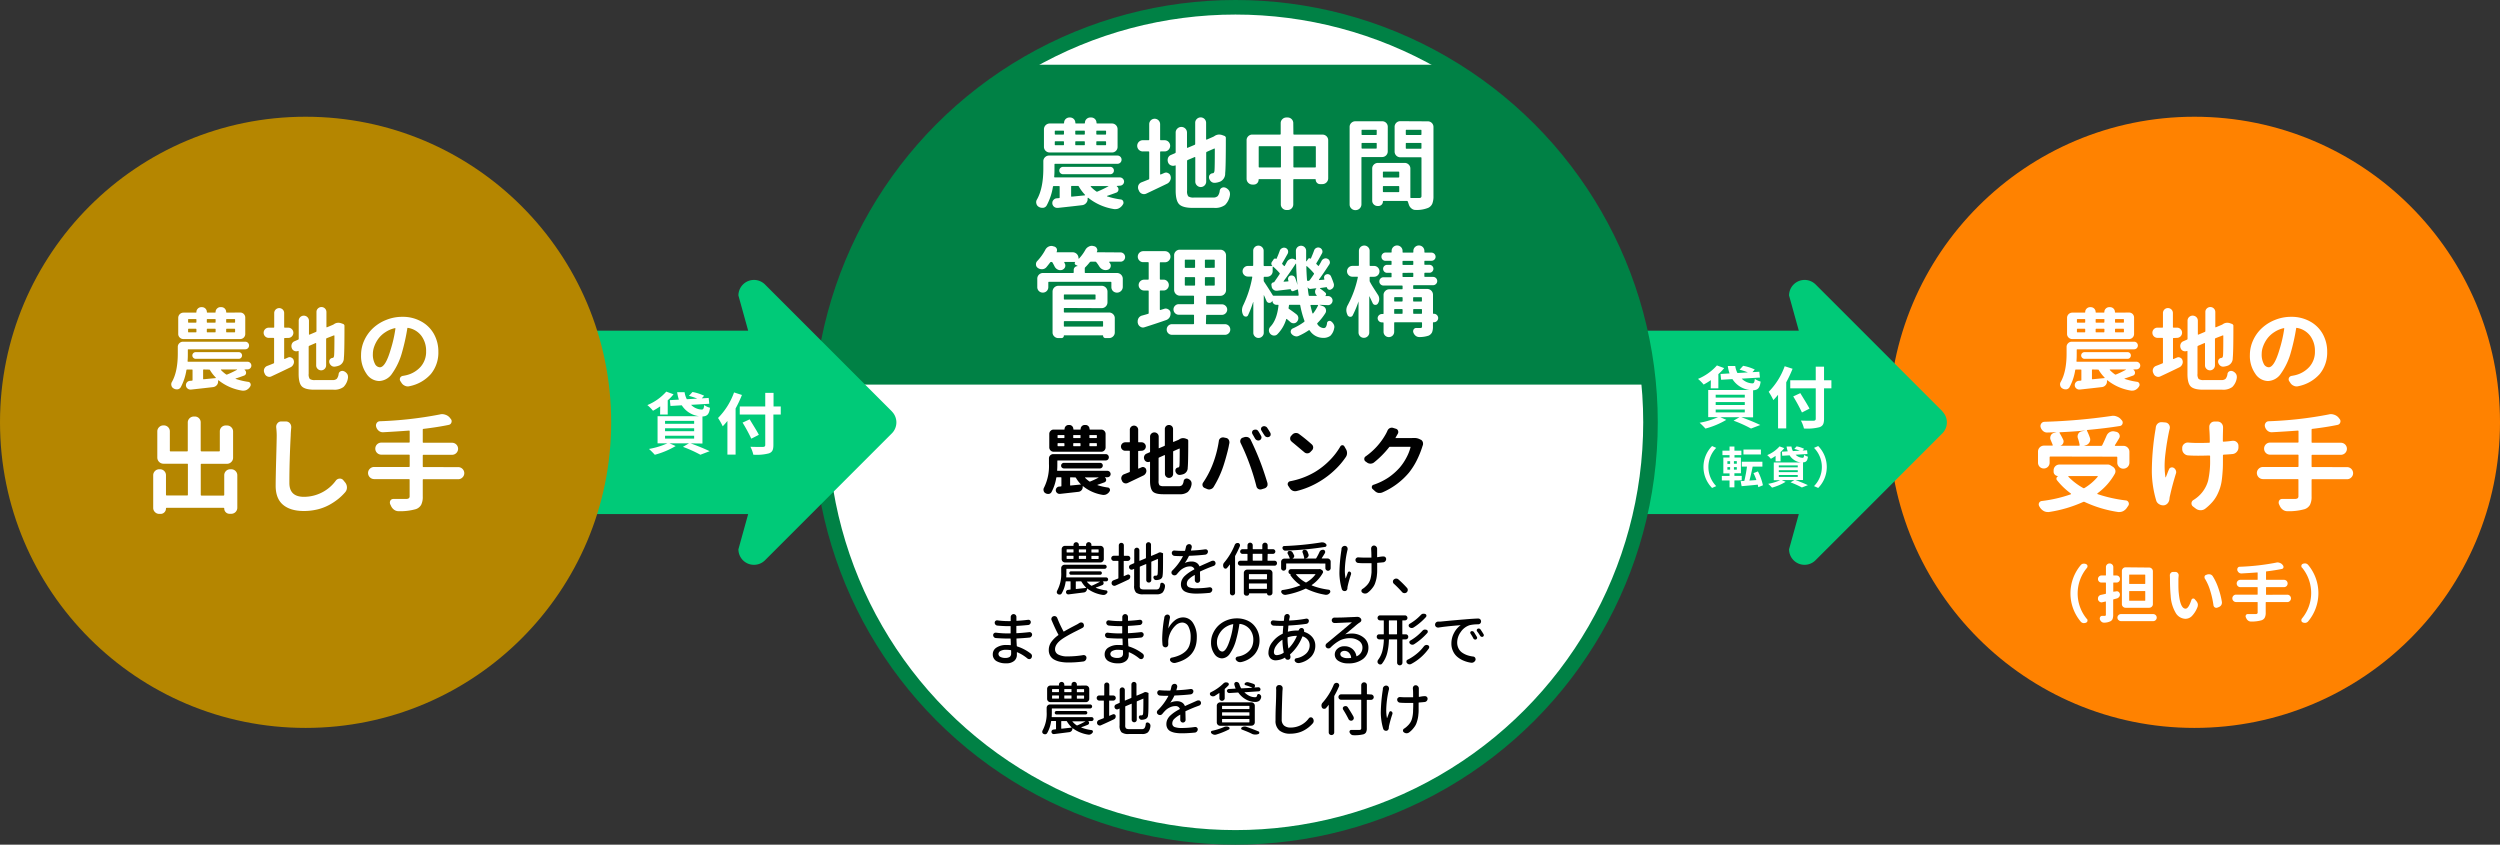 <svg id="レイヤー_1" data-name="レイヤー 1" xmlns="http://www.w3.org/2000/svg" xmlns:xlink="http://www.w3.org/1999/xlink" width="859" height="290.22" viewBox="0 0 859 290.22"><rect x="0" y="0" width="859" height="290.22" fill="#333333" stroke="none"/><defs><style>.cls-1{fill:none;}.cls-2{fill:#ff8200;}.cls-3,.cls-5{fill:#fff;}.cls-4{fill:#00ca78;}.cls-5{stroke:#008145;stroke-miterlimit:10;stroke-width:5px;}.cls-6{clip-path:url(#clip-path);}.cls-7{fill:#008145;}.cls-8{fill:#b58600;}</style><clipPath id="clip-path" transform="translate(-1.73 -2.8)"><circle class="cls-1" cx="426.23" cy="147.91" r="142.61"/></clipPath></defs><circle class="cls-2" cx="754" cy="145.11" r="105"/><path class="cls-3" d="M734.86,129.75s-.06,0-.08.06a.08.08,0,0,0,.05.09l.09.09a1.06,1.06,0,0,1,.39.82.38.38,0,0,1,0,.18,1,1,0,0,1-.63.85c-1,.36-1.94.71-2.91,1a.1.1,0,0,0-.06.09.05.05,0,0,0,.06.06,22.85,22.85,0,0,0,4.24,1,.93.93,0,0,1,.79.58,1.29,1.29,0,0,1,.09.45,1,1,0,0,1-.18.55l-.09.15a3.08,3.08,0,0,1-1.18,1.06,2.32,2.32,0,0,1-1,.24,3,3,0,0,1-.43,0,17.18,17.18,0,0,1-8.14-3.54.19.19,0,0,0-.13,0s-.06,0-.06.11v.21a1.82,1.82,0,0,1-.47,1.33,1.92,1.92,0,0,1-1.25.67q-2.25.27-7.57.85h-.19a1.52,1.52,0,0,1-1-.34,1.5,1.5,0,0,1-.58-1v-.21a1.4,1.4,0,0,1,.33-.91,1.48,1.48,0,0,1,1-.54l.73-.06a.22.22,0,0,0,.21-.24V130q0-.24-.21-.24h-1.63a.27.27,0,0,0-.28.24,18.2,18.2,0,0,1-1.94,5.82,1.5,1.5,0,0,1-1.09.76,2.19,2.19,0,0,1-.36,0,1.94,1.94,0,0,1-1-.31,0,0,0,0,1,0,0,1.47,1.47,0,0,1-.76-1,1.55,1.55,0,0,1,.19-1.27q2-3.54,2-9.75V122a1.7,1.7,0,0,1,.53-1.27,1.75,1.75,0,0,1,1.26-.52H735a1.28,1.28,0,0,1,.93.38,1.34,1.34,0,0,1,0,1.85,1.28,1.28,0,0,1-.93.38h-19.5a.19.19,0,0,0-.21.21v1.21c0,.81,0,1.69-.09,2.63,0,.15.07.22.21.22h20.38a1.33,1.33,0,0,1,1.33,1.33,1.23,1.23,0,0,1-.39.92,1.28,1.28,0,0,1-.94.38Zm-1.6-19.56a1.69,1.69,0,0,1,1.27.53A1.74,1.74,0,0,1,735,112v5.52a1.74,1.74,0,0,1-1.78,1.78H713.75a1.74,1.74,0,0,1-1.25-.51,1.68,1.68,0,0,1-.53-1.27V112a1.81,1.81,0,0,1,1.78-1.78H718a.19.19,0,0,0,.21-.21,1.58,1.58,0,0,1,.5-1.18,1.66,1.66,0,0,1,1.2-.49h.21a1.67,1.67,0,0,1,1.67,1.67.19.19,0,0,0,.21.21h2.57c.15,0,.22-.07.22-.21a1.54,1.54,0,0,1,.5-1.18,1.62,1.62,0,0,1,1.19-.49h.27a1.66,1.66,0,0,1,1.67,1.67.19.19,0,0,0,.21.21Zm-17.69,2.24a.19.19,0,0,0-.21.21v.79q0,.24.21.24H718q.21,0,.21-.24v-.79a.19.19,0,0,0-.21-.21Zm0,3.33q-.21,0-.21.24v.79a.19.19,0,0,0,.21.21H718a.19.19,0,0,0,.21-.21V116q0-.24-.21-.24Zm18,8.36a1.17,1.17,0,0,1,0,1.63,1.09,1.09,0,0,1-.82.34H718a1.13,1.13,0,0,1-.83-.34,1.12,1.12,0,0,1,0-1.63,1.16,1.16,0,0,1,.83-.33h14.75A1.12,1.12,0,0,1,733.56,124.12Zm-12.84,5.63q-.21,0-.21.24v2.91q0,.24.21.21l4.06-.39a.1.1,0,0,0,.09-.06.1.1,0,0,0,0-.12A13.41,13.41,0,0,1,722.9,130a.33.33,0,0,0-.34-.21Zm4.09-17.11c0-.14-.07-.21-.22-.21H722a.19.19,0,0,0-.21.21v.79q0,.24.21.24h2.57c.15,0,.22-.08.22-.24Zm0,3.36c0-.16-.07-.24-.22-.24H722q-.21,0-.21.24v.79a.19.19,0,0,0,.21.21h2.57c.15,0,.22-.07.22-.21Zm7.36,13.87s.05,0,0-.07,0-.05,0-.05h-5.43a.1.1,0,0,0-.09.06.1.1,0,0,0,0,.12,11,11,0,0,0,1.73,1.49.35.35,0,0,0,.39.06C729.71,131.11,730.83,130.58,732.17,129.87Zm-.88-16.2q.21,0,.21-.24v-.79a.19.19,0,0,0-.21-.21h-2.61q-.24,0-.24.21v.79a.21.21,0,0,0,.24.24Zm0,3.33a.19.19,0,0,0,.21-.21V116q0-.24-.21-.24h-2.61a.21.21,0,0,0-.24.24v.79q0,.21.24.21Z" transform="translate(-1.73 -2.8)"/><path class="cls-3" d="M748.62,118.94c-.17,0-.25.07-.25.21V126a.17.17,0,0,0,.22.15l1.12-.49a1.32,1.32,0,0,1,.54-.12,1.27,1.27,0,0,1,.64.18,1.3,1.3,0,0,1,.75.91,1.76,1.76,0,0,1,.09.55,1.94,1.94,0,0,1-.21.85,2,2,0,0,1-1,1q-2.47,1.22-6.54,3.12a1.6,1.6,0,0,1-1.33,0,1.65,1.65,0,0,1-.94-.93l-.18-.4a1.92,1.92,0,0,1-.12-.66,1.8,1.8,0,0,1,.15-.7,1.75,1.75,0,0,1,1-.94c.64-.24,1.36-.52,2.15-.85a.28.28,0,0,0,.21-.3v-8.27q0-.21-.24-.21h-1.64a1.76,1.76,0,0,1-1.75-1.76,1.74,1.74,0,0,1,1.75-1.75h1.64c.16,0,.24-.07.24-.22v-4.78a1.71,1.71,0,0,1,.5-1.23,1.71,1.71,0,0,1,2.92,1.23v4.78c0,.15.08.22.25.22h1.15a1.74,1.74,0,0,1,1.75,1.75,1.76,1.76,0,0,1-1.75,1.76ZM759,133.39h6a2,2,0,0,0,1.45-.44,3.27,3.27,0,0,0,.64-1.68,1.19,1.19,0,0,1,.63-.88,1.4,1.4,0,0,1,.61-.15,1.61,1.61,0,0,1,.51.09,2.56,2.56,0,0,1,1.16.91,1.84,1.84,0,0,1,.3,1,2,2,0,0,1,0,.34,5.43,5.43,0,0,1-1.55,3.19,5.18,5.18,0,0,1-3.42.93h-6.6c-2.1,0-3.52-.38-4.27-1.12s-1.12-2.19-1.12-4.33v-7.76a.12.12,0,0,0-.06-.1.11.11,0,0,0-.12,0,1.73,1.73,0,0,1-.64.12,1.61,1.61,0,0,1-.6-.12,1.53,1.53,0,0,1-.88-.85l-.06-.15a2.18,2.18,0,0,1-.12-.69,1.93,1.93,0,0,1,.12-.67,1.63,1.63,0,0,1,1-1l1.18-.52a.31.31,0,0,0,.21-.3V113a1.71,1.71,0,0,1,.51-1.24,1.81,1.81,0,0,1,2.52,0,1.71,1.71,0,0,1,.51,1.24v4.67a.12.12,0,0,0,.06.1.16.16,0,0,0,.15,0l2.15-.91a.31.31,0,0,0,.22-.3V110a1.6,1.6,0,0,1,.5-1.2,1.71,1.71,0,0,1,2.92,1.2v5.14a.12.12,0,0,0,.07.11.15.15,0,0,0,.14,0l2.09-.88.3-.18h0a2.53,2.53,0,0,1,1.49-.49,3.23,3.23,0,0,1,.94.15l.75.27a.78.78,0,0,1,.34.31.65.65,0,0,1,.09.42.49.49,0,0,0,0,.15q0,9.06-.22,10.81a2.72,2.72,0,0,1-1.57,2.58,5.72,5.72,0,0,1-1.64.39h-.15a1.56,1.56,0,0,1-1-.39,2.09,2.09,0,0,1-.66-1.15,1.14,1.14,0,0,1,0-.28,1.16,1.16,0,0,1,.24-.69,1.25,1.25,0,0,1,.88-.49q.42,0,.54-.66t.12-6.94a.14.14,0,0,0-.07-.13.15.15,0,0,0-.14,0L763,119a.33.33,0,0,0-.21.33v9a1.69,1.69,0,0,1-.5,1.21,1.69,1.69,0,0,1-2.42,0,1.65,1.65,0,0,1-.5-1.21v-7.51a.16.16,0,0,0-.08-.14.14.14,0,0,0-.14,0l-2.15.93a.35.35,0,0,0-.21.34v9.3a2.65,2.65,0,0,0,.38,1.75A2.87,2.87,0,0,0,759,133.39Z" transform="translate(-1.73 -2.8)"/><path class="cls-3" d="M791.41,135.5a2,2,0,0,1-.54.07,2.13,2.13,0,0,1-1-.22,2.47,2.47,0,0,1-1.18-1l-.4-.6a1.19,1.19,0,0,1-.18-.61,1.36,1.36,0,0,1,.09-.48,1.23,1.23,0,0,1,.91-.7c.37-.06.73-.13,1.09-.21a9.54,9.54,0,0,0,5-2.86,7.73,7.73,0,0,0,1.94-5.38,8.6,8.6,0,0,0-1.62-5.31,7.15,7.15,0,0,0-4.59-2.74q-.21-.06-.24.15a68.33,68.33,0,0,1-1.79,8.14,23,23,0,0,1-3.41,7.36,5.61,5.61,0,0,1-4.46,2.61,5.33,5.33,0,0,1-4.41-2.55,10.64,10.64,0,0,1-1.83-6.39,12,12,0,0,1,1.09-5,12.82,12.82,0,0,1,3-4.2,14.26,14.26,0,0,1,4.51-2.84,14.54,14.54,0,0,1,5.57-1.08,13.1,13.1,0,0,1,6.54,1.61,11,11,0,0,1,4.35,4.33,12.37,12.37,0,0,1,1.5,6.08,11.57,11.57,0,0,1-2.55,7.61A13.24,13.24,0,0,1,791.41,135.5ZM781.24,129q1.93,0,3.72-6.08a45.84,45.84,0,0,0,1.64-7.21.2.2,0,0,0-.06-.15.14.14,0,0,0-.15,0,9.51,9.51,0,0,0-3.24,1.38,9.19,9.19,0,0,0-2.4,2.22,10.65,10.65,0,0,0-1.4,2.61,7.41,7.41,0,0,0-.5,2.63,6.79,6.79,0,0,0,.71,3.41A2,2,0,0,0,781.24,129Z" transform="translate(-1.73 -2.8)"/><path class="cls-3" d="M706.27,159.66c-.19,0-.29.09-.29.28v1.84a2,2,0,0,1-.58,1.41,2,2,0,0,1-2.83,0,2,2,0,0,1-.58-1.41V158a2,2,0,0,1,.6-1.48,2,2,0,0,1,1.49-.6h2.79a.2.2,0,0,0,.17-.09.15.15,0,0,0,0-.16c-.19-.5-.41-1-.67-1.63a1.8,1.8,0,0,1-.18-.77,2,2,0,0,1,.14-.71,1.57,1.57,0,0,1,1.1-1l.95-.29a0,0,0,0,0,0,0c-1.06.07-2.14.12-3.22.14h-.07a2,2,0,0,1-1.34-.5,2.6,2.6,0,0,1-.85-1.3,1.29,1.29,0,0,1-.07-.43,1.42,1.42,0,0,1,.28-.85,1.34,1.34,0,0,1,1.06-.6,198.69,198.69,0,0,0,23-2,2.7,2.7,0,0,1,.63-.07,3.12,3.12,0,0,1,1.24.25,3.26,3.26,0,0,1,1.52,1.06l.25.28a1.07,1.07,0,0,1,.28.74,1.33,1.33,0,0,1-.07.43,1.14,1.14,0,0,1-1,.77q-4.85.78-11.06,1.35a.19.19,0,0,0-.14.1.19.19,0,0,0,0,.18,18.51,18.51,0,0,1,1,2.4,1.66,1.66,0,0,1,.11.6,1.81,1.81,0,0,1-.28,1,2.12,2.12,0,0,1-1.34,1l-.39.11s0,.07,0,.07h5.76a.44.44,0,0,0,.39-.25c.52-1.06,1-2.14,1.48-3.25a2.57,2.57,0,0,1,1.13-1.24,2.31,2.31,0,0,1,1.1-.28,2.09,2.09,0,0,1,.53.07l.53.11a1.5,1.5,0,0,1,1.1.88,1.61,1.61,0,0,1,.14.64,1.49,1.49,0,0,1-.25.77c-.26.45-.73,1.22-1.41,2.3a.15.15,0,0,0,0,.16.13.13,0,0,0,.14.09h2.75a2,2,0,0,1,1.49.6,2,2,0,0,1,.6,1.48v3.68a2.08,2.08,0,0,1-2.09,2.08,2,2,0,0,1-1.48-.62,2,2,0,0,1-.6-1.46v-1.77a.25.25,0,0,0-.28-.28Zm19.29,2.75.39,0a1.79,1.79,0,0,1,.91.24l.85.53a2,2,0,0,1,.82,1.06,2.15,2.15,0,0,1,.07.5,1.82,1.82,0,0,1-.22.85,21,21,0,0,1-6,6.74.18.18,0,0,0,0,.15.15.15,0,0,0,.09.1,48.2,48.2,0,0,0,9.64,2.16,1.11,1.11,0,0,1,1,.7,1.27,1.27,0,0,1,.1.5,1.1,1.1,0,0,1-.24.67c-.12.19-.24.36-.36.53a3.41,3.41,0,0,1-1.34,1.27,2.84,2.84,0,0,1-1.27.32,2.19,2.19,0,0,1-.46,0A41.59,41.59,0,0,1,718,175.27a.53.53,0,0,0-.49,0,44.84,44.84,0,0,1-11.77,3.46,3.15,3.15,0,0,1-.46,0,2.84,2.84,0,0,1-1.27-.32,3.61,3.61,0,0,1-1.34-1.24l-.21-.35a1.38,1.38,0,0,1-.22-.74,1.16,1.16,0,0,1,1-1.13,46.57,46.57,0,0,0,10-2.3.18.18,0,0,0,.08-.11c0-.05,0-.09,0-.14a24.52,24.52,0,0,1-4.8-4.59.8.8,0,0,1-.16-.78.9.9,0,0,1,.51-.6s0,0,0-.07h0a1.46,1.46,0,0,1-1.07-.44,1.42,1.42,0,0,1-.45-1.05v-.45a2,2,0,0,1,2-2h16.22A.45.45,0,0,0,725.56,162.41Zm-9.86-9a2,2,0,0,1-.11-.63,2,2,0,0,1,.22-.89A1.71,1.71,0,0,1,717,151l1.27-.28s0,0,0,0h0q-4.2.39-8.73.6a.13.13,0,0,0-.14.09.19.19,0,0,0,0,.15c.47.78.88,1.55,1.24,2.3a1.39,1.39,0,0,1,.14.6,1.55,1.55,0,0,1-1.13,1.49s0,0,0,0a0,0,0,0,0,0,0h6.43c.16,0,.23-.1.21-.29C716.16,155,716,154.23,715.7,153.4Zm6.82,13.18s0-.06,0-.12a.11.11,0,0,0-.11-.09h-9.89a.12.12,0,0,0-.11.07.17.17,0,0,0,0,.14,22.25,22.25,0,0,0,5.09,3.89.45.45,0,0,0,.46,0A17.81,17.81,0,0,0,722.52,166.58Z" transform="translate(-1.73 -2.8)"/><path class="cls-3" d="M742.45,149.73a2.1,2.1,0,0,1,.71-1.42,1.86,1.86,0,0,1,1.24-.45h.21l1.16.1a1.62,1.62,0,0,1,1.24.78,1.66,1.66,0,0,1,.28.95,1.73,1.73,0,0,1-.07.5c-.09.35-.16.65-.21.88-.24,1.13-.45,2.29-.65,3.46s-.4,2.57-.59,4.17a34.81,34.81,0,0,0-.28,4.07v.17a27.27,27.27,0,0,0,.28,3.82s0,0,.08.05a.05.05,0,0,0,.07-.05c.11-.29.3-.74.54-1.38s.42-1.06.52-1.27a1,1,0,0,1,.68-.66,1.17,1.17,0,0,1,1,.13,1.74,1.74,0,0,1,.7.88,1.65,1.65,0,0,1,.11.57,1.4,1.4,0,0,1-.11.53c-.82,2.66-1.49,5.15-2,7.49a6.48,6.48,0,0,0-.21,1.2,2.6,2.6,0,0,1-.29,1,2.25,2.25,0,0,1-.67.8,1.93,1.93,0,0,1-.95.38h-.28a2.44,2.44,0,0,1-1.38-.42,2.1,2.1,0,0,1-1-1.31,36.34,36.34,0,0,1-1.48-9.68,88.76,88.76,0,0,1,1.2-14.31C742.36,150.45,742.41,150.1,742.45,149.73Zm26.36,4.52h.25a1.73,1.73,0,0,1,1.16.42,1.68,1.68,0,0,1,.64,1.35l0,.49a2.23,2.23,0,0,1-.6,1.57,2.17,2.17,0,0,1-1.48.73q-1.35.13-3,.21a.26.26,0,0,0-.25.28v1.24c0,1.44,0,2.66-.07,3.66s-.14,2.06-.28,3.19a16,16,0,0,1-.62,3,18.26,18.26,0,0,1-1.07,2.57,11.72,11.72,0,0,1-1.68,2.43,17.76,17.76,0,0,1-2.35,2.19,2.54,2.54,0,0,1-1.59.53h-.11a2.74,2.74,0,0,1-1.66-.63l-.88-.67a1.33,1.33,0,0,1-.5-1,1.35,1.35,0,0,1,.71-1.23,11.26,11.26,0,0,0,5-6.59,30.57,30.57,0,0,0,.69-7.37v-1.06c0-.17-.1-.25-.28-.25-1.63.05-2.88.07-3.75.07s-1.93,0-3.46-.1a2.14,2.14,0,0,1-1.47-.67,2.09,2.09,0,0,1-.62-1.49v-.39a1.75,1.75,0,0,1,.64-1.38,1.84,1.84,0,0,1,1.27-.49h.18c1.06.1,2.18.14,3.35.14.85,0,2.11,0,3.79-.07.18,0,.27-.09.24-.28,0-2-.08-3.49-.17-4.52a3,3,0,0,0,0-.43v-.25a1.74,1.74,0,0,1,.42-1.16,1.64,1.64,0,0,1,1.31-.64h1.1a1.8,1.8,0,0,1,1.37.6,2,2,0,0,1,.53,1.38V150c0,.52-.07,2-.07,4.31,0,.19.1.27.29.25C766.84,154.5,767.87,154.39,768.81,154.25Z" transform="translate(-1.73 -2.8)"/><path class="cls-3" d="M808.18,163.3a2.1,2.1,0,0,1,2.08,2.08v0a2,2,0,0,1-.62,1.46,2,2,0,0,1-1.46.62H796.24a.22.22,0,0,0-.25.25v5.65a6.07,6.07,0,0,1-.55,2.9,3.34,3.34,0,0,1-1.82,1.48,19.84,19.84,0,0,1-5.94.71h0a2.6,2.6,0,0,1-1.59-.53,3.35,3.35,0,0,1-1.09-1.45,4.91,4.91,0,0,1-.22-.46,1.54,1.54,0,0,1-.1-.53,1.45,1.45,0,0,1,.17-.67,1.15,1.15,0,0,1,1-.57h0c1.32,0,2.81,0,4.46,0a1.61,1.61,0,0,0,.9-.25.92.92,0,0,0,.26-.74v-5.58c0-.17-.09-.25-.28-.25H779.28a2.12,2.12,0,0,1-2.09-2.08v0a2,2,0,0,1,.62-1.47,2,2,0,0,1,1.47-.61h11.94c.19,0,.28-.1.28-.29v-3.67a.24.24,0,0,0-.28-.28h-9.47a2,2,0,0,1-1.48-.6,2.1,2.1,0,0,1,0-2.94,2,2,0,0,1,1.48-.6h9.47c.19,0,.28-.08.28-.25V151c0-.19-.09-.27-.28-.25q-4.1.31-8.87.57h-.11a2.18,2.18,0,0,1-1.37-.5,2.74,2.74,0,0,1-.89-1.37,2.06,2.06,0,0,1-.07-.46,1.46,1.46,0,0,1,.25-.82,1.3,1.3,0,0,1,1.1-.63,131.54,131.54,0,0,0,20.59-2.33,2.63,2.63,0,0,1,.78-.11,3.28,3.28,0,0,1,1.06.18,3.32,3.32,0,0,1,1.56,1l.35.45a1.17,1.17,0,0,1,.32.78,1.68,1.68,0,0,1-.07.43,1.2,1.2,0,0,1-.89.84q-3.71.78-8.72,1.38a.26.26,0,0,0-.25.28v4.24a.22.22,0,0,0,.25.25h9.82a2.07,2.07,0,1,1,0,4.14h-9.82c-.17,0-.25.09-.25.28V163c0,.19.08.29.25.29Z" transform="translate(-1.73 -2.8)"/><path class="cls-3" d="M718.79,215.41a.88.88,0,0,1,.2.54,1.49,1.49,0,0,1,0,.21.79.79,0,0,1-.48.58,1.5,1.5,0,0,1-.64.15,1.08,1.08,0,0,1-.32,0,1.47,1.47,0,0,1-.86-.47,15.12,15.12,0,0,1,0-19.47,1.42,1.42,0,0,1,.86-.47,1.08,1.08,0,0,1,.32,0,1.5,1.5,0,0,1,.64.15.77.77,0,0,1,.48.58,1.37,1.37,0,0,1,0,.19.84.84,0,0,1-.2.54,13.7,13.7,0,0,0,0,17.55Z" transform="translate(-1.73 -2.8)"/><path class="cls-3" d="M728.81,206a.87.87,0,0,1,.28-.05,1,1,0,0,1,.58.2,1.26,1.26,0,0,1,.47.92,1.44,1.44,0,0,1-.23.77,1.49,1.49,0,0,1-.8.58l-1.14.31a.19.19,0,0,0-.15.21V214a4,4,0,0,1-.21,1.48,1.6,1.6,0,0,1-.76.8,5.05,5.05,0,0,1-2.1.47h-.07a1.36,1.36,0,0,1-.88-.32,1.92,1.92,0,0,1-.58-.88.86.86,0,0,1,0-.28.94.94,0,0,1,.15-.5.8.8,0,0,1,.69-.36h.84a.46.46,0,0,0,.31-.09.42.42,0,0,0,.1-.32v-4.42a.12.12,0,0,0-.06-.09.08.08,0,0,0-.1,0l-1,.23a.81.81,0,0,1-.32.07,1.36,1.36,0,0,1-1.23-1l0-.06a1.27,1.27,0,0,1,0-.32,1.19,1.19,0,0,1,.17-.63,1.29,1.29,0,0,1,.77-.56l1.63-.36a.19.19,0,0,0,.16-.19v-3.55q0-.15-.18-.15h-1.35a1.19,1.19,0,0,1-.85-.35,1.17,1.17,0,0,1-.35-.86,1.14,1.14,0,0,1,.35-.86,1.16,1.16,0,0,1,.85-.36h1.35q.18,0,.18-.15v-2.73a1.21,1.21,0,0,1,.37-.9,1.25,1.25,0,0,1,.89-.36h0a1.23,1.23,0,0,1,.89.36,1.18,1.18,0,0,1,.38.9v2.73a.13.13,0,0,0,.15.15h.95a1.16,1.16,0,0,1,.85.36,1.18,1.18,0,0,1,.35.86,1.21,1.21,0,0,1-.35.86,1.19,1.19,0,0,1-.85.35H728a.13.13,0,0,0-.15.15V206a.13.13,0,0,0,0,.1.2.2,0,0,0,.11,0Zm.84,9.87a1.18,1.18,0,0,1,0-1.72,1.17,1.17,0,0,1,.86-.35h11.06a1.21,1.21,0,1,1,0,2.42H730.51A1.17,1.17,0,0,1,729.65,215.83Zm10.55-18.06a1.28,1.28,0,0,1,1.26,1.27v11.28a1.19,1.19,0,0,1-.37.9,1.26,1.26,0,0,1-.89.37h-8.12a1.26,1.26,0,0,1-.9-.37,1.19,1.19,0,0,1-.37-.9V199a1.22,1.22,0,0,1,.37-.89,1.23,1.23,0,0,1,.9-.38Zm-1.53,5.63c.11,0,.17-.05.17-.15v-2.9c0-.1-.06-.15-.17-.15h-5.2a.13.13,0,0,0-.15.15v2.9a.13.13,0,0,0,.15.15Zm0,5.78a.15.15,0,0,0,.17-.17v-3a.15.15,0,0,0-.17-.17h-5.2c-.1,0-.15.06-.15.17v3c0,.11,0,.17.15.17Z" transform="translate(-1.73 -2.8)"/><path class="cls-3" d="M747.29,200.48a1.19,1.19,0,0,1,.3-.8,1.06,1.06,0,0,1,.82-.36h.81a1,1,0,0,1,.82.39,1.08,1.08,0,0,1,.28.75v.13a13.79,13.79,0,0,0-.09,1.39v1c0,1.34,0,2.57.13,3.67q.52,5.29,2.34,5.29c.68,0,1.33-1,2-3a.69.69,0,0,1,.52-.48l.17,0a.59.59,0,0,1,.47.24l.58.69a2.36,2.36,0,0,1,.47,1,1.77,1.77,0,0,1,0,.32,1.81,1.81,0,0,1-.17.79,9.05,9.05,0,0,1-1.9,3,3.12,3.12,0,0,1-2.18.92,4,4,0,0,1-3.3-1.93,12.92,12.92,0,0,1-1.79-6.06q-.24-2.46-.24-5.89Zm12.1,1.24a.79.79,0,0,1-.18-.51,1,1,0,0,1,0-.3.77.77,0,0,1,.56-.58l.36-.13a1.82,1.82,0,0,1,.56-.09,2.11,2.11,0,0,1,.54.07,1.46,1.46,0,0,1,.83.66,19.28,19.28,0,0,1,1.94,4.17,27.46,27.46,0,0,1,1.18,4.66,2.32,2.32,0,0,1,0,.24,1.6,1.6,0,0,1-.23.8,1.81,1.81,0,0,1-.84.68l-.52.2a1,1,0,0,1-.34.06.94.94,0,0,1-.5-.15,1,1,0,0,1-.47-.73,30.78,30.78,0,0,0-1.09-4.91A17.27,17.27,0,0,0,759.39,201.72Z" transform="translate(-1.73 -2.8)"/><path class="cls-3" d="M787.64,207.14a1.2,1.2,0,0,1,.89.37,1.25,1.25,0,0,1,.38.9v0a1.23,1.23,0,0,1-.38.89,1.21,1.21,0,0,1-.89.38h-7.26a.13.13,0,0,0-.15.15v3.43a3.79,3.79,0,0,1-.33,1.77,2,2,0,0,1-1.11.9,12.12,12.12,0,0,1-3.61.43h0a1.56,1.56,0,0,1-1-.33,1.94,1.94,0,0,1-.66-.88,1.46,1.46,0,0,1-.13-.28.77.77,0,0,1-.07-.32.87.87,0,0,1,.11-.41.68.68,0,0,1,.62-.34h0c.8,0,1.7,0,2.7,0a.93.93,0,0,0,.55-.15.52.52,0,0,0,.16-.45v-3.39c0-.1-.06-.15-.17-.15h-7.26a1.21,1.21,0,0,1-.89-.38,1.23,1.23,0,0,1-.38-.89v0a1.25,1.25,0,0,1,.38-.9,1.2,1.2,0,0,1,.89-.37h7.26a.15.15,0,0,0,.17-.17v-2.24a.15.15,0,0,0-.17-.17h-5.76a1.22,1.22,0,0,1-.9-.36,1.27,1.27,0,0,1,0-1.79,1.22,1.22,0,0,1,.9-.36h5.76c.11,0,.17-.05.17-.15v-2.24c0-.11-.06-.16-.17-.15-1.66.13-3.46.24-5.39.35h-.07a1.36,1.36,0,0,1-.84-.31,1.68,1.68,0,0,1-.53-.83,1,1,0,0,1,0-.28.94.94,0,0,1,.15-.5.8.8,0,0,1,.67-.38,79.69,79.69,0,0,0,12.53-1.42,1.84,1.84,0,0,1,.47-.07,2.05,2.05,0,0,1,.64.11,2.15,2.15,0,0,1,1,.6l.21.28a.71.71,0,0,1,.2.48.74.74,0,0,1,0,.25.7.7,0,0,1-.53.52q-2.27.47-5.31.84a.15.15,0,0,0-.15.17v2.58a.13.13,0,0,0,.15.15h6a1.26,1.26,0,0,1,.91.36,1.29,1.29,0,0,1,0,1.79,1.26,1.26,0,0,1-.91.36h-6c-.1,0-.15.06-.15.17V207c0,.11,0,.17.15.17Z" transform="translate(-1.73 -2.8)"/><path class="cls-3" d="M792.67,197.86a.83.83,0,0,1-.19-.54,1.37,1.37,0,0,1,0-.19.78.78,0,0,1,.47-.58,1.54,1.54,0,0,1,.65-.15,1.12,1.12,0,0,1,.32,0,1.45,1.45,0,0,1,.86.47,15.12,15.12,0,0,1,0,19.47,1.5,1.5,0,0,1-.86.47,1.12,1.12,0,0,1-.32,0,1.54,1.54,0,0,1-.65-.15.79.79,0,0,1-.47-.58,1.49,1.49,0,0,1,0-.21.87.87,0,0,1,.19-.54,13.7,13.7,0,0,0,0-17.55Z" transform="translate(-1.73 -2.8)"/><path class="cls-4" d="M669.16,144.13l-43.58-43.58a5.35,5.35,0,0,0-9.13,3.78l3.35,12.09h-66v11.19l-.27,0a20.32,20.32,0,1,0,0,40.64h.27v11.19h66l-3.35,12.09a5.34,5.34,0,0,0,3.3,4.94,5.42,5.42,0,0,0,2,.4,5.34,5.34,0,0,0,3.78-1.56l43.58-43.59a5.34,5.34,0,0,0,0-7.56Z" transform="translate(-1.73 -2.8)"/><path class="cls-3" d="M589.58,133.42a27.2,27.2,0,0,1-2.48,1.52,13.75,13.75,0,0,0-1.94-1.95,17.78,17.78,0,0,0,6.51-4.63l2.49.92a15.78,15.78,0,0,1-2,2.07v4.88h-2.62ZM600,146.14c2.35.83,5,1.93,6.56,2.69l-3.18,1.22a44.29,44.29,0,0,0-6-2.71l2.07-1.2H592.8l2.09.92a28.44,28.44,0,0,1-7.17,3,27.42,27.42,0,0,0-2-2,27,27,0,0,0,6.33-1.93h-3.38V136.8h14.21a8.24,8.24,0,0,1-5.89-3.74l-3.89.23-.2-2,3.1-.18a13,13,0,0,1-.6-2.55h2.56a7.47,7.47,0,0,0,.76,2.41l3.58-.21a21.12,21.12,0,0,0-2.85-.94l1.22-1.33a16,16,0,0,1,4,1.28l-.81.9,2.37-.14.21,2-6.26.37a5.43,5.43,0,0,0,3.63,1.63c.6,0,.76-.39.88-1.56a5.92,5.92,0,0,0,2,.94c-.3,2.3-1,2.9-2.6,3v9.29Zm-8.76-6.72h10v-1h-10Zm0,2.53h10v-1h-10Zm0,2.56h10v-1h-10Z" transform="translate(-1.73 -2.8)"/><path class="cls-3" d="M617.66,129.51a42.25,42.25,0,0,1-2.18,4.65V150h-2.81V138.44c-.53.66-1.08,1.28-1.61,1.84a21.71,21.71,0,0,0-1.61-2.86,24,24,0,0,0,5.5-8.78ZM631,136.23h-2.53v10.44c0,1.77-.41,2.48-1.51,2.9a16.7,16.7,0,0,1-5.39.46,10.86,10.86,0,0,0-1.05-2.72c1.77.07,3.79.07,4.32.05s.78-.19.78-.69V136.23h-8.76v-2.76h8.76v-4.69h2.85v4.69H631Zm-10.12,8.3a57.19,57.19,0,0,0-3-5.52l2.44-1.13c1,1.68,2.46,3.94,3.15,5.32Z" transform="translate(-1.73 -2.8)"/><path class="cls-3" d="M590,156.06l1.42.63a9.39,9.39,0,0,0,0,13.14l-1.42.63a10.24,10.24,0,0,1,0-14.4Z" transform="translate(-1.73 -2.8)"/><path class="cls-3" d="M597.67,167.88v2.37H596v-2.37h-2.65v-1.54H596v-.89h-2.13V160H596v-.81h-2.44v-1.55H596v-1.41h1.68v1.41h2.39v1.55H597.7V160h2.21v5.41h-2.24v.89h2.52v1.54Zm-2.41-5.7h.94v-.9h-.94Zm0,2h.94v-.88h-.94Zm3.24-2.94h-1v.9h1Zm0,2.06h-1v.88h1Zm7.36,6.9c0-.27-.09-.56-.16-.87-2,.21-4,.39-5.55.52l-.33-1.74,1.26-.07a43.46,43.46,0,0,0,.91-4.91h-1.78v-1.68h7.08v1.68h-3.35c-.31,1.65-.73,3.42-1.11,4.79l2.4-.17a18.18,18.18,0,0,0-1-2.38l1.52-.6a18.93,18.93,0,0,1,1.72,4.77Zm.92-11.25h-6v-1.7h6Z" transform="translate(-1.73 -2.8)"/><path class="cls-3" d="M611.82,159.45a16,16,0,0,1-1.62,1,10.08,10.08,0,0,0-1.26-1.27,11.68,11.68,0,0,0,4.24-3l1.62.6a10,10,0,0,1-1.27,1.35v3.18h-1.71Zm6.82,8.3c1.53.54,3.26,1.26,4.28,1.75l-2.07.8a29.53,29.53,0,0,0-3.9-1.77l1.35-.78h-4.38l1.36.6a18.42,18.42,0,0,1-4.68,2,16.24,16.24,0,0,0-1.32-1.3,17.66,17.66,0,0,0,4.13-1.26H611.2v-6.09h9.27a5.38,5.38,0,0,1-3.84-2.45l-2.53.15L614,158l2-.12a7.61,7.61,0,0,1-.39-1.66h1.66a5.07,5.07,0,0,0,.5,1.57l2.34-.13a14.49,14.49,0,0,0-1.86-.62l.79-.87a10.15,10.15,0,0,1,2.58.84l-.52.59,1.54-.09.14,1.29-4.08.24a3.54,3.54,0,0,0,2.37,1.06c.39,0,.49-.25.57-1a4,4,0,0,0,1.3.62c-.19,1.5-.66,1.89-1.69,1.95v6.06Zm-5.71-4.38h6.51v-.65h-6.51Zm0,1.65h6.51v-.65h-6.51Zm0,1.66h6.51V166h-6.51Z" transform="translate(-1.73 -2.8)"/><path class="cls-3" d="M626.46,170.46l-1.43-.63a9.37,9.37,0,0,0,0-13.14l1.43-.63a10.26,10.26,0,0,1,0,14.4Z" transform="translate(-1.73 -2.8)"/><circle class="cls-5" cx="424.5" cy="145.11" r="142.61"/><g class="cls-6"><rect class="cls-7" x="264.06" y="22.24" width="318.5" height="109.91"/></g><path class="cls-3" d="M385.53,66.68a.08.08,0,0,0-.08.07.09.09,0,0,0,.05.1l.1.1a1.11,1.11,0,0,1,.43.89.64.64,0,0,1,0,.2,1.13,1.13,0,0,1-.7.93c-1.06.4-2.12.78-3.19,1.13a.11.11,0,0,0-.06.1s0,.07.06.07a26.14,26.14,0,0,0,4.65,1.06,1,1,0,0,1,.87.63,1.59,1.59,0,0,1,.1.5,1.1,1.1,0,0,1-.2.6.79.79,0,0,0-.1.16,3.29,3.29,0,0,1-1.3,1.16,2.44,2.44,0,0,1-1.13.27,3.55,3.55,0,0,1-.46,0,18.78,18.78,0,0,1-8.93-3.89.23.23,0,0,0-.14,0s-.06.05-.06.12v.23a2,2,0,0,1-.52,1.46,2.05,2.05,0,0,1-1.38.73q-2.44.3-8.3.93H365a1.7,1.7,0,0,1-1.06-.36,1.72,1.72,0,0,1-.63-1.1v-.23a1.43,1.43,0,0,1,.37-1,1.53,1.53,0,0,1,1.12-.6l.8-.07a.23.23,0,0,0,.23-.26V67c0-.18-.07-.27-.23-.27h-1.79a.29.29,0,0,0-.3.27,19.9,19.9,0,0,1-2.13,6.37,1.59,1.59,0,0,1-1.19.83,2.69,2.69,0,0,1-.4,0,2.12,2.12,0,0,1-1.13-.33,0,0,0,0,1,0,0,1.62,1.62,0,0,1-.83-1.13,1.47,1.47,0,0,1-.07-.46,1.68,1.68,0,0,1,.27-.93q2.19-3.89,2.19-10.7V58.21a1.86,1.86,0,0,1,.58-1.39,1.91,1.91,0,0,1,1.38-.57h23.51a1.38,1.38,0,0,1,1,.42,1.36,1.36,0,0,1,.41,1,1.38,1.38,0,0,1-.41,1,1.41,1.41,0,0,1-1,.41H364.28a.21.21,0,0,0-.23.23v1.33c0,.89,0,1.85-.1,2.89a.21.21,0,0,0,.23.23h22.35a1.44,1.44,0,0,1,1,.43,1.4,1.4,0,0,1,.43,1,1.36,1.36,0,0,1-.43,1,1.46,1.46,0,0,1-1,.41Zm-1.76-21.45a1.9,1.9,0,0,1,1.4.58,1.94,1.94,0,0,1,.56,1.38v6a1.91,1.91,0,0,1-2,2H362.39a1.94,1.94,0,0,1-1.38-.56,1.9,1.9,0,0,1-.58-1.4v-6a2,2,0,0,1,2-2h4.68a.21.21,0,0,0,.24-.23,1.77,1.77,0,0,1,.54-1.3,1.85,1.85,0,0,1,1.31-.53h.24A1.81,1.81,0,0,1,371.22,45a.21.21,0,0,0,.24.23h2.82a.21.21,0,0,0,.23-.23,1.74,1.74,0,0,1,.55-1.3,1.82,1.82,0,0,1,1.31-.53h.3A1.81,1.81,0,0,1,378.49,45a.21.21,0,0,0,.24.23Zm-19.39,2.46a.21.21,0,0,0-.23.23v.86c0,.18.08.27.23.27h2.69q.24,0,.24-.27v-.86a.21.21,0,0,0-.24-.23Zm0,3.65c-.15,0-.23.09-.23.27v.86a.2.2,0,0,0,.23.23h2.69c.16,0,.24-.07.24-.23v-.86q0-.27-.24-.27Zm19.73,9.16a1.25,1.25,0,0,1,.36.9,1.24,1.24,0,0,1-.36.9,1.25,1.25,0,0,1-.9.36H367a1.26,1.26,0,0,1-.91-.36,1.19,1.19,0,0,1-.39-.9,1.2,1.2,0,0,1,.39-.9,1.26,1.26,0,0,1,.91-.36h16.17A1.25,1.25,0,0,1,384.11,60.5ZM370,66.68c-.16,0-.23.09-.23.27v3.18c0,.18.07.26.23.24l4.45-.44a.12.12,0,0,0,.1-.06.1.1,0,0,0,0-.13,14.83,14.83,0,0,1-2.12-2.83.38.38,0,0,0-.37-.23Zm4.48-18.76a.21.21,0,0,0-.23-.23h-2.82a.21.21,0,0,0-.24.23v.86q0,.27.24.27h2.82c.15,0,.23-.09.23-.27Zm0,3.69c0-.18-.08-.27-.23-.27h-2.82q-.24,0-.24.27v.86c0,.16.08.23.24.23h2.82a.2.2,0,0,0,.23-.23Zm8.07,15.2s.06,0,.05-.08,0,0-.05,0h-5.94a.1.1,0,0,0-.1.07.09.09,0,0,0,0,.13,12.08,12.08,0,0,0,1.89,1.63.38.38,0,0,0,.43.06A38,38,0,0,0,382.58,66.81Zm-1-17.76c.15,0,.23-.09.23-.27v-.86a.21.21,0,0,0-.23-.23h-2.86c-.18,0-.27.08-.27.23v.86a.24.24,0,0,0,.27.27Zm0,3.65a.2.2,0,0,0,.23-.23v-.86c0-.18-.08-.27-.23-.27h-2.86a.24.24,0,0,0-.27.27v.86c0,.16.09.23.27.23Z" transform="translate(-1.73 -2.8)"/><path class="cls-3" d="M400.61,54.83c-.17,0-.26.08-.26.23V62.6a.19.19,0,0,0,.08.15c.06,0,.11,0,.15,0l1.23-.53a1.44,1.44,0,0,1,.6-.13,1.34,1.34,0,0,1,.69.2,1.38,1.38,0,0,1,.83,1,1.8,1.8,0,0,1,.1.6,2,2,0,0,1-.23.93,2.22,2.22,0,0,1-1.06,1.1q-2.73,1.32-7.17,3.42a1.87,1.87,0,0,1-.77.16,1.84,1.84,0,0,1-1.72-1.16l-.2-.43a2.08,2.08,0,0,1-.13-.73,2,2,0,0,1,.16-.76,1.92,1.92,0,0,1,1.1-1c.71-.27,1.49-.58,2.35-.93a.32.32,0,0,0,.24-.34V55.06c0-.15-.09-.23-.27-.23h-1.79a1.93,1.93,0,1,1,0-3.85h1.79q.27,0,.27-.24V45.5a1.86,1.86,0,0,1,.54-1.35,1.88,1.88,0,0,1,3.21,1.35v5.24c0,.16.09.24.26.24h1.27a1.84,1.84,0,0,1,1.36.56,1.93,1.93,0,0,1,0,2.72,1.85,1.85,0,0,1-1.36.57ZM412,70.67h6.54a2.16,2.16,0,0,0,1.59-.49,3.54,3.54,0,0,0,.7-1.84,1.32,1.32,0,0,1,.7-1,1.47,1.47,0,0,1,.66-.17,2,2,0,0,1,.57.1,2.85,2.85,0,0,1,1.26,1,2,2,0,0,1,.33,1.09,2.51,2.51,0,0,1,0,.37,6,6,0,0,1-1.69,3.5,5.73,5.73,0,0,1-3.76,1H411.6c-2.3,0-3.86-.41-4.68-1.22s-1.23-2.41-1.23-4.75v-8.5a.14.14,0,0,0-.06-.12.13.13,0,0,0-.13,0,1.9,1.9,0,0,1-.7.14,1.83,1.83,0,0,1-.67-.14,1.7,1.7,0,0,1-1-.92l-.07-.17a2.69,2.69,0,0,1-.13-.76,2.29,2.29,0,0,1,.13-.73A1.82,1.82,0,0,1,404.17,56l1.29-.56a.34.34,0,0,0,.23-.33V48.35a1.85,1.85,0,0,1,.57-1.36,1.94,1.94,0,0,1,3.32,1.36v5.12a.13.13,0,0,0,.07.11.15.15,0,0,0,.16,0l2.36-1a.33.33,0,0,0,.23-.33V45a1.76,1.76,0,0,1,.55-1.31,1.87,1.87,0,0,1,3.2,1.31v5.64a.14.14,0,0,0,.09.12.16.16,0,0,0,.15,0l2.29-1,.33-.2h0a2.83,2.83,0,0,1,1.63-.53,3.52,3.52,0,0,1,1,.17l.83.3a.72.72,0,0,1,.36.33.66.66,0,0,1,.1.46.67.67,0,0,0,0,.17q0,9.93-.23,11.85A3,3,0,0,1,421,65.19a6.25,6.25,0,0,1-1.79.43H419a1.73,1.73,0,0,1-1.13-.43,2.36,2.36,0,0,1-.73-1.27,1.23,1.23,0,0,1,0-.29,1.29,1.29,0,0,1,.27-.77,1.37,1.37,0,0,1,1-.53c.31,0,.51-.26.6-.73s.13-3.06.13-7.6a.16.16,0,0,0-.08-.15.14.14,0,0,0-.15,0l-2.49,1.1a.36.36,0,0,0-.24.36v9.86a1.85,1.85,0,0,1-.54,1.33,1.84,1.84,0,0,1-2.66,0,1.82,1.82,0,0,1-.55-1.33V56.92a.16.16,0,0,0-.08-.15.17.17,0,0,0-.15,0l-2.36,1a.38.38,0,0,0-.23.37V68.34a3,3,0,0,0,.41,1.93A3.22,3.22,0,0,0,412,70.67Z" transform="translate(-1.73 -2.8)"/><path class="cls-3" d="M446.14,48.78a.24.24,0,0,0,.27.27h9.73a1.94,1.94,0,0,1,1.38.56,1.92,1.92,0,0,1,.58,1.4V64.06a2,2,0,0,1-2,2h-.8a1.4,1.4,0,0,1-1.06-.45,1.49,1.49,0,0,1-.43-1.08c0-.11-.07-.17-.2-.17h-7.24q-.27,0-.27.24V73a1.92,1.92,0,0,1-.56,1.39,1.89,1.89,0,0,1-1.4.57h-.36a1.91,1.91,0,0,1-1.38-.57,1.86,1.86,0,0,1-.58-1.39v-8.4a.21.21,0,0,0-.23-.24h-7.21a.18.18,0,0,0-.2.2,1.64,1.64,0,0,1-1.66,1.66h-.46a2,2,0,0,1-2-2V51a1.88,1.88,0,0,1,.58-1.4,1.94,1.94,0,0,1,1.38-.56h9.53c.15,0,.23-.09.23-.27V45.13a1.84,1.84,0,0,1,.58-1.39,1.91,1.91,0,0,1,1.38-.57h.36a1.93,1.93,0,0,1,2,2ZM434.22,60.07a.24.24,0,0,0,.27.27h7.14c.15,0,.23-.09.23-.27v-6.8a.21.21,0,0,0-.23-.24h-7.14q-.27,0-.27.24Zm11.92,0a.24.24,0,0,0,.27.27h7.17a.24.24,0,0,0,.27-.27v-6.8q0-.24-.27-.24h-7.17q-.27,0-.27.24Z" transform="translate(-1.73 -2.8)"/><path class="cls-3" d="M478.56,54.76a1.93,1.93,0,0,1-2,2h-6.81c-.16,0-.23.09-.23.27V73a2,2,0,0,1-2,2h-.1a1.91,1.91,0,0,1-1.38-.57,1.86,1.86,0,0,1-.58-1.39V46.43a1.86,1.86,0,0,1,.58-1.4,1.94,1.94,0,0,1,1.38-.56h9.1A1.92,1.92,0,0,1,478,45a1.89,1.89,0,0,1,.57,1.4Zm-3.79-7.14a.21.21,0,0,0-.23-.23h-4.75a.2.2,0,0,0-.23.23v1.3c0,.17.07.26.23.26h4.75c.15,0,.23-.09.23-.26Zm-5.21,6a.2.2,0,0,0,.23.23h4.75a.21.21,0,0,0,.23-.23V52.14a.2.2,0,0,0-.23-.23h-4.75c-.16,0-.23.07-.23.23Zm22.71-9.13a1.93,1.93,0,0,1,2,2v23.7a6.85,6.85,0,0,1-.4,2.59,2.82,2.82,0,0,1-1.4,1.43,10.42,10.42,0,0,1-4.25.73h-.1a2.14,2.14,0,0,1-1.39-.5,2.78,2.78,0,0,1-.93-1.36l-.33-1a.38.38,0,0,0-.37-.23h-8a.18.18,0,0,0-.2.2,1.52,1.52,0,0,1-1.52,1.53h-.3a1.82,1.82,0,0,1-1.31-.53,1.74,1.74,0,0,1-.55-1.3V60.74a1.86,1.86,0,0,1,.58-1.4,1.94,1.94,0,0,1,1.38-.56h9.2a1.9,1.9,0,0,1,1.37.56,1.86,1.86,0,0,1,.58,1.4V70.6a.21.21,0,0,0,.24.23l1.66,0c.51,0,.88,0,1.13,0a.91.91,0,0,0,.61-.16.76.76,0,0,0,.18-.57v-13c0-.17-.08-.26-.23-.26h-7a1.95,1.95,0,0,1-2-2v-8.4a1.93,1.93,0,0,1,2-2ZM482.51,62c0-.16-.09-.23-.27-.23h-5.11c-.16,0-.24.07-.24.23v1.56a.21.21,0,0,0,.24.23h5.11c.18,0,.27-.08.27-.23Zm-5.62,6.54q0,.27.24.27h5.11a.24.24,0,0,0,.27-.27V67a.24.24,0,0,0-.27-.27h-5.11q-.24,0-.24.27Zm13.25-20.92a.21.21,0,0,0-.23-.23H485a.21.21,0,0,0-.24.23v1.3c0,.17.08.26.24.26h4.91c.15,0,.23-.09.23-.26Zm-5.38,6.05a.21.21,0,0,0,.24.23h4.91a.21.21,0,0,0,.23-.23V52.14a.2.2,0,0,0-.23-.23H485c-.16,0-.24.07-.24.23Z" transform="translate(-1.73 -2.8)"/><path class="cls-3" d="M386.73,89.53a1.55,1.55,0,0,1,1.13.47,1.61,1.61,0,0,1,0,2.25,1.55,1.55,0,0,1-1.13.47H383a.16.16,0,0,0-.14.06.17.17,0,0,0,0,.14,3.79,3.79,0,0,1,.3.4,1.34,1.34,0,0,1,.24.76,1.66,1.66,0,0,1-.1.53,1.42,1.42,0,0,1-1,.9,2.42,2.42,0,0,1-.63.1,2.46,2.46,0,0,1-1-.2,2.71,2.71,0,0,1-1.23-1.07c-.29-.46-.61-.94-1-1.42a.39.39,0,0,0-.36-.2h-1.49a.54.54,0,0,0-.4.16,19.16,19.16,0,0,1-1.53,1.73.55.55,0,0,0-.2.43v1.33c0,.16.09.23.27.23h10.79a2,2,0,0,1,2,2v2.82a2,2,0,0,1-3.36,1.4,1.92,1.92,0,0,1-.56-1.4V99.89a.24.24,0,0,0-.27-.27H362.19c-.18,0-.26.09-.26.27v1.56a1.86,1.86,0,0,1-1.9,1.89,1.86,1.86,0,0,1-1.89-1.89V98.56a1.91,1.91,0,0,1,.57-1.38,1.88,1.88,0,0,1,1.39-.58h10.29c.18,0,.27-.07.27-.23v-.8a1.29,1.29,0,0,1,.38-.94,1.26,1.26,0,0,1,.95-.38s0-.08,0-.1c-.2-.11-.42-.23-.67-.34a.64.64,0,0,1-.13-1s0,0,0,0h-3.64c-.07,0-.11,0-.13.06a.17.17,0,0,0,0,.14,2.49,2.49,0,0,1,.16.33,1.26,1.26,0,0,1,.2.7,1.51,1.51,0,0,1-.13.63,1.71,1.71,0,0,1-1.06.89,2.12,2.12,0,0,1-.57.07,1.87,1.87,0,0,1-.89-.23,2.29,2.29,0,0,1-1.07-1.1q-.33-.66-.69-1.29a.41.41,0,0,0-.37-.2h-.1a.4.4,0,0,0-.36.2q-.63.83-1.26,1.59a2,2,0,0,1-1.4.7.69.69,0,0,1-.2,0,2.2,2.2,0,0,1-1.33-.43h0a1.43,1.43,0,0,1-.66-1.13v-.2a1.49,1.49,0,0,1,.39-1,18.14,18.14,0,0,0,2.76-3.78A2.49,2.49,0,0,1,362,87.54a2.22,2.22,0,0,1,1-.23,1.78,1.78,0,0,1,.59.1l.34.09a1.33,1.33,0,0,1,.89.74,1.39,1.39,0,0,1,.1.53,1.37,1.37,0,0,1-.13.59.13.13,0,0,0,0,.12.11.11,0,0,0,.1,0h5.41a2,2,0,0,1,2,2v.07c0,.06,0,.1.07.11s.07,0,.1,0a15.26,15.26,0,0,0,2.19-3,2.6,2.6,0,0,1,1.19-1.13,2.14,2.14,0,0,1,1-.27,2.33,2.33,0,0,1,.53.07l.3.07a1.31,1.31,0,0,1,.93.76,1.19,1.19,0,0,1,.17.56,1.24,1.24,0,0,1-.17.63.13.13,0,0,0,0,.12.16.16,0,0,0,.13,0Zm-19.19,19.09c-.18,0-.27.08-.27.23v1.07a.24.24,0,0,0,.27.26h15.27a1.91,1.91,0,0,1,1.38.57,1.84,1.84,0,0,1,.58,1.39V117a1.84,1.84,0,0,1-.58,1.39,1.91,1.91,0,0,1-1.38.57h-1.26a.79.79,0,0,1-.8-.8c0-.09,0-.13-.1-.13H367.37c-.06,0-.1,0-.1.13a.81.81,0,0,1-.23.57.79.79,0,0,1-.56.23h-1.13a1.9,1.9,0,0,1-1.38-.57,1.81,1.81,0,0,1-.58-1.36V103a2,2,0,0,1,2-2h14.87a2,2,0,0,1,2,2v3.68a2,2,0,0,1-2,2Zm10.62-4.41c0-.16-.09-.24-.26-.24H367.54q-.27,0-.27.24v1.26c0,.18.09.26.27.26H377.9a.23.23,0,0,0,.26-.26Zm2.59,9.19a.23.23,0,0,0-.26-.26H367.54a.24.24,0,0,0-.27.26v1.4c0,.15.09.23.27.23h12.95c.17,0,.26-.08.26-.23Z" transform="translate(-1.73 -2.8)"/><path class="cls-3" d="M401.74,108.92a1.46,1.46,0,0,1,.53-.1,1.54,1.54,0,0,1,.87.27,1.49,1.49,0,0,1,.79,1.13,1.91,1.91,0,0,1,0,.43,2.42,2.42,0,0,1-.3,1.13,2.27,2.27,0,0,1-1.23,1q-2.62.93-7.4,2.46a1.8,1.8,0,0,1-.57.1,1.61,1.61,0,0,1-.86-.27,1.85,1.85,0,0,1-.86-1.16l-.07-.27a4.07,4.07,0,0,1,0-.46,2.09,2.09,0,0,1,.29-1.06,1.94,1.94,0,0,1,1.23-.9c.67-.18,1.33-.37,2-.57a.29.29,0,0,0,.26-.29v-7.51c0-.15-.09-.23-.26-.23h-1.33a1.86,1.86,0,0,1,0-3.72h1.33a.24.24,0,0,0,.26-.27V93.12c0-.16-.09-.24-.26-.24h-1.6a1.77,1.77,0,0,1-1.34-.56,1.85,1.85,0,0,1-.55-1.35,1.88,1.88,0,0,1,1.89-1.87H402A1.88,1.88,0,0,1,403.9,91a1.85,1.85,0,0,1-.55,1.35,1.77,1.77,0,0,1-1.34.56h-1.49q-.27,0-.27.24v5.47a.24.24,0,0,0,.27.27h1a1.7,1.7,0,0,1,1.29.55,1.88,1.88,0,0,1,0,2.62,1.7,1.7,0,0,1-1.29.55h-1c-.18,0-.27.08-.27.23v6.31a.16.16,0,0,0,.08.15.17.17,0,0,0,.15,0Zm14.35,5a.24.24,0,0,0,.26.27h6.28a1.81,1.81,0,0,1,1.82,1.83,1.72,1.72,0,0,1-.53,1.29,1.76,1.76,0,0,1-1.29.53h-18.2a1.76,1.76,0,0,1-1.29-.53,1.72,1.72,0,0,1-.53-1.29,1.81,1.81,0,0,1,1.82-1.83h7.31a.24.24,0,0,0,.26-.27v-2.72a.23.23,0,0,0-.26-.26h-5a1.72,1.72,0,0,1-1.26-.53,1.75,1.75,0,0,1-.54-1.28,1.72,1.72,0,0,1,.54-1.28,1.69,1.69,0,0,1,1.26-.53h5a.24.24,0,0,0,.26-.27v-2.42c0-.16-.09-.23-.26-.23h-4.58a2,2,0,0,1-2-2V90.56a1.86,1.86,0,0,1,.56-1.39,1.89,1.89,0,0,1,1.4-.57H421a1.95,1.95,0,0,1,2,2v11.89a1.87,1.87,0,0,1-.57,1.37,1.85,1.85,0,0,1-1.39.59h-4.62c-.17,0-.26.07-.26.23v2.42a.24.24,0,0,0,.26.27h5.15a1.76,1.76,0,0,1,1.28.53,1.73,1.73,0,0,1,.55,1.28,1.76,1.76,0,0,1-.55,1.28,1.8,1.8,0,0,1-1.28.53h-5.15a.23.23,0,0,0-.26.26Zm-7-21.91c-.18,0-.26.09-.26.27v2.32c0,.16.08.23.26.23h3c.18,0,.27-.07.27-.23V92.29a.24.24,0,0,0-.27-.27Zm0,6c-.18,0-.26.09-.26.27v2.42c0,.16.08.23.26.23h3c.18,0,.27-.07.27-.23V98.3a.24.24,0,0,0-.27-.27Zm9.76-3.19c.18,0,.27-.07.27-.23V92.29a.24.24,0,0,0-.27-.27H416a.24.24,0,0,0-.27.27v2.32c0,.16.09.23.27.23Zm0,6.11c.18,0,.27-.07.27-.23V98.3a.24.24,0,0,0-.27-.27H416a.24.24,0,0,0-.27.27v2.42c0,.16.09.23.27.23Z" transform="translate(-1.73 -2.8)"/><path class="cls-3" d="M455.17,107.53a0,0,0,0,0,0,0,.13.13,0,0,0,0,.07l1.1.39a1.6,1.6,0,0,1,1,1,2.08,2.08,0,0,1,.09.6,1.55,1.55,0,0,1-.23.8,18.76,18.76,0,0,1-2.69,3.38.29.29,0,0,0-.06.4,2.73,2.73,0,0,0,2.15,1.36.89.89,0,0,0,.77-.38,3.22,3.22,0,0,0,.4-1.34.8.8,0,0,1,.53-.69.88.88,0,0,1,.86.09,3,3,0,0,1,.93,1.09,1.91,1.91,0,0,1,.2.83,1.53,1.53,0,0,1-.07.47,4.78,4.78,0,0,1-1.32,2.59,4,4,0,0,1-2.56.7,5.5,5.5,0,0,1-4.52-2.53.24.24,0,0,0-.36-.06,21.92,21.92,0,0,1-3.39,1.89,1.79,1.79,0,0,1-.8.2,2,2,0,0,1-.56-.1,2.27,2.27,0,0,1-1.16-.8,1.13,1.13,0,0,1-.23-1,1.18,1.18,0,0,1,.66-.83,20.79,20.79,0,0,0,3.92-2.26.33.33,0,0,0,.1-.4,31.92,31.92,0,0,1-1.43-5.24.24.24,0,0,0-.27-.23h-3.35a.24.24,0,0,0-.27.26,6.23,6.23,0,0,1-.13.8.35.35,0,0,0,.17.36q1.46,1,2.55,1.86a1.63,1.63,0,0,1,.64,1.33,1.79,1.79,0,0,1-.44,1.16,1.44,1.44,0,0,1-1.13.57h-.09a1.6,1.6,0,0,1-1.1-.43c-.35-.31-.74-.63-1.16-1-.14-.11-.22-.07-.27.1a12.17,12.17,0,0,1-3.09,5.18,1.41,1.41,0,0,1-1,.37,1.09,1.09,0,0,1-.26,0,1.83,1.83,0,0,1-1.57-1.8,1.78,1.78,0,0,1,.5-1.23q2.26-2.36,2.79-7.3c0-.16,0-.23-.2-.23h-.53a1.37,1.37,0,0,1-1.36-1.36s0,0,0,0h-.07l-.13.27a1,1,0,0,1-.83.43h-.14a1.06,1.06,0,0,1-.86-.66c-.24-.58-.54-1.25-.89-2,0,0,0,0,0,0s-.05,0-.05,0v12.92a1.69,1.69,0,0,1-.54,1.26,1.75,1.75,0,0,1-1.27.53,1.69,1.69,0,0,1-1.26-.53,1.71,1.71,0,0,1-.52-1.26V106.6a.05.05,0,0,0,0,0,.06.06,0,0,0-.07,0,33.42,33.42,0,0,1-1.73,4.49.77.77,0,0,1-.83.49,1,1,0,0,1-.86-.56,3.54,3.54,0,0,1-.4-1.63,3.91,3.91,0,0,1,.43-1.72A37.41,37.41,0,0,0,432,98.1c0-.18,0-.27-.2-.27h-1.3a1.78,1.78,0,0,1-1.27-.53,1.8,1.8,0,0,1,0-2.59,1.78,1.78,0,0,1,1.27-.53h1.56a.24.24,0,0,0,.27-.27V89a1.71,1.71,0,0,1,.52-1.28,1.68,1.68,0,0,1,1.26-.52,1.74,1.74,0,0,1,1.27.52,1.69,1.69,0,0,1,.54,1.28v4.94c0,.18.08.27.26.27h2.66a.05.05,0,0,0,.05,0,.06.06,0,0,0,0-.07.9.9,0,0,1-.31-.6,1,1,0,0,1,.14-.7l.64-.93a.49.49,0,0,1,.39-.26.67.67,0,0,1,.47.1s.08,0,.1,0c.42-.91.8-1.84,1.13-2.79a1.51,1.51,0,0,1,.83-.9,1.28,1.28,0,0,1,.63-.16,1.66,1.66,0,0,1,.56.1,1.37,1.37,0,0,1,.8.83,1.83,1.83,0,0,1,.07.46,1.54,1.54,0,0,1-.17.7c-1.08,1.92-1.71,3-1.86,3.25a.29.29,0,0,0,.07.37c.22.22.38.4.49.53s.22.12.3,0c.25-.42.49-.87.73-1.33a2.12,2.12,0,0,1,1.17-1,1.69,1.69,0,0,1,.63-.13,1.91,1.91,0,0,1,.83.2l.3.17a.18.18,0,0,0,.16,0,.13.13,0,0,0,.07-.12C447,90.24,447,89.28,447,89a1.76,1.76,0,0,1,.53-1.27,1.81,1.81,0,0,1,1.27-.49A1.74,1.74,0,0,1,450.52,89v3.58s0,0,.06,0a.08.08,0,0,0,.08,0l.53-.77a.51.51,0,0,1,.38-.26.53.53,0,0,1,.45.13.07.07,0,0,0,.1,0c.4-.89.77-1.82,1.13-2.79A1.42,1.42,0,0,1,454,88a1.55,1.55,0,0,1,.67-.17,1.66,1.66,0,0,1,.53.1,1.42,1.42,0,0,1,.83.83,1.39,1.39,0,0,1,.1.5,1.36,1.36,0,0,1-.2.67c-.82,1.5-1.44,2.59-1.86,3.25a.25.25,0,0,0,0,.36l.54.54c.13.13.23.12.29,0,.34-.55.65-1.1.93-1.66a1.54,1.54,0,0,1,.9-.76,1.35,1.35,0,0,1,.5-.1,1.47,1.47,0,0,1,.66.17,1.26,1.26,0,0,1,.73.86,1,1,0,0,1,.07.36,1.26,1.26,0,0,1-.23.73c-1.33,2.06-2.51,3.78-3.52,5.15a.15.15,0,0,0,0,.13.1.1,0,0,0,.1.07l1.62-.13c.12,0,.15-.06.1-.17a.31.31,0,0,0,0-.13,1.12,1.12,0,0,1,0-.88,1.06,1.06,0,0,1,.64-.62,1.25,1.25,0,0,1,1,0,1.24,1.24,0,0,1,.66.67,24.35,24.35,0,0,1,1,2.65,3.28,3.28,0,0,1,0,.4,1.26,1.26,0,0,1-.17.67,1.61,1.61,0,0,1-.79.73l-.1.06a.86.86,0,0,1-.81,0,1,1,0,0,1-.52-.68.18.18,0,0,0-.2-.13l-2.12.3a.08.08,0,0,0-.09.07s0,.07.05.1a15.65,15.65,0,0,1,1.86,1.46.69.69,0,0,1,.2.51.74.74,0,0,1-.26.55l0,.07h.93a1.5,1.5,0,0,1,1.09.44,1.48,1.48,0,0,1,.47,1.1,1.52,1.52,0,0,1-.47,1.11,1.49,1.49,0,0,1-1.09.47ZM439,104.17a.37.37,0,0,0,.37.24h8.33c.18,0,.25-.09.23-.27,0-.4-.11-1-.2-1.69,0-.18-.11-.24-.26-.17l-1.26.5a.62.62,0,0,1-.6,0,.76.76,0,0,1-.37-.52c0-.08,0-.12-.13-.1s-1.62.18-4.58.54h-.2a1.47,1.47,0,0,1-1-.34,1.56,1.56,0,0,1-.64-1l-.1-.6a.8.8,0,0,1,.17-.65.83.83,0,0,1,.6-.31.25.25,0,0,0,.2-.1c.68-1,1.29-1.85,1.82-2.69a.3.3,0,0,0,0-.4,20,20,0,0,0-2.16-2.16.11.11,0,0,0-.13,0,.1.1,0,0,0-.07.1v1.39a1.88,1.88,0,0,1-.56,1.4,1.92,1.92,0,0,1-1.4.56h-.86c-.18,0-.26.09-.26.27v1a.75.75,0,0,0,.13.43C437,101,438,102.54,439,104.17ZM444.35,99a1.22,1.22,0,0,1,.07-.9,1.1,1.1,0,0,1,.66-.59,1.44,1.44,0,0,1,1,.06,1.28,1.28,0,0,1,.67.7,20,20,0,0,1,.79,2.46h0c-.25-2.48-.4-4.93-.47-7.34,0,0,0,0-.05,0a.06.06,0,0,0-.08,0c-1.59,2.45-3,4.44-4.15,6a.15.15,0,0,0,0,.13.1.1,0,0,0,.1.07l1.43-.1a.15.15,0,0,0,.13-.2A1.07,1.07,0,0,1,444.35,99Zm6.47.07a.25.25,0,0,0,.27.23l.26,0a.63.63,0,0,0,.4-.24c.4-.53.87-1.2,1.4-2,.11-.16.11-.29,0-.4a21.66,21.66,0,0,0-2.39-2.42s-.06,0-.1,0a.1.1,0,0,0-.07.1C450.61,95.73,450.69,97.32,450.82,99Zm.57,5.11a.27.27,0,0,0,.3.27h2.39a.08.08,0,0,0,.08-.07s0-.08,0-.1h0a1.52,1.52,0,0,1-.56-1.2A1.35,1.35,0,0,1,454,102s0,0,0-.08,0-.05-.06-.05c-.31,0-.94.09-1.89.2a.88.88,0,0,1-1-.73h0C451.11,102.29,451.23,103.23,451.39,104.14Zm3.22,3.62a.25.25,0,0,0,0-.17.14.14,0,0,0-.13-.06h-2.26c-.16,0-.22.07-.2.23.2.91.42,1.78.66,2.62a.13.13,0,0,0,.1.08c.05,0,.09,0,.14,0A14.36,14.36,0,0,0,454.61,107.76Z" transform="translate(-1.73 -2.8)"/><path class="cls-3" d="M475.23,104.17a2.54,2.54,0,0,1,.4,1.4,2.65,2.65,0,0,1-.49,1.56.93.93,0,0,1-.8.43h-.13a1,1,0,0,1-.83-.6c-.34-.73-.7-1.5-1.1-2.32,0,0,0-.06-.07,0a.05.05,0,0,0,0,0v12.42a1.72,1.72,0,0,1-.55,1.29,1.82,1.82,0,0,1-1.31.53,1.83,1.83,0,0,1-1.83-1.82V106.43a.05.05,0,0,0,0-.05s0,0,0,0a35,35,0,0,1-2,4.78.85.85,0,0,1-.79.5h-.1a1.15,1.15,0,0,1-.9-.6.13.13,0,0,0,0-.07,3.65,3.65,0,0,1-.4-1.62,3.5,3.5,0,0,1,.5-1.76,35.41,35.41,0,0,0,3.45-9.5c0-.15,0-.23-.2-.23h-1.66a1.8,1.8,0,0,1-1.31-.55,1.86,1.86,0,0,1,1.31-3.17h2c.16,0,.23-.09.23-.27V89a1.83,1.83,0,0,1,1.83-1.83,1.82,1.82,0,0,1,1.31.53,1.74,1.74,0,0,1,.55,1.3v4.91c0,.18.08.27.23.27h1.3a1.78,1.78,0,0,1,1.31.55,1.86,1.86,0,0,1-1.31,3.17h-1.3c-.15,0-.23.09-.23.26v1.1a.75.75,0,0,0,.13.43C473,100.75,474,102.25,475.23,104.17Zm19.2,6.44a1.49,1.49,0,0,1,1.46,1.48,1.47,1.47,0,0,1-.43,1,1.41,1.41,0,0,1-1,.43h-.17c-.13,0-.2.08-.2.23V115a5,5,0,0,1-.31,2,2.53,2.53,0,0,1-1.15,1.11,9.65,9.65,0,0,1-3.19.5h-.06a2,2,0,0,1-1.23-.43,2.54,2.54,0,0,1-.8-1.16,1.46,1.46,0,0,1-.07-.4,1.33,1.33,0,0,1,.2-.67,1.07,1.07,0,0,1,.93-.46h1.36a.62.62,0,0,0,.45-.12.54.54,0,0,0,.12-.41v-1.16c0-.18-.08-.27-.23-.27H481c-.15,0-.23.09-.23.27v3a1.81,1.81,0,0,1-1.83,1.83,1.81,1.81,0,0,1-1.82-1.83v-3a.21.21,0,0,0-.24-.23h-.36a1.4,1.4,0,0,1-1-.43,1.43,1.43,0,0,1-.43-1,1.39,1.39,0,0,1,.43-1,1.41,1.41,0,0,1,1-.44h.36c.16,0,.24-.07.24-.23v-6.31a1.84,1.84,0,0,1,.58-1.37,1.89,1.89,0,0,1,1.38-.59h4.31c.18,0,.27-.07.27-.23v-.79a.24.24,0,0,0-.27-.27h-6.31a1.38,1.38,0,0,1-1-.42,1.34,1.34,0,0,1-.41-1,1.36,1.36,0,0,1,.41-1,1.38,1.38,0,0,1,1-.42h2.56c.16,0,.23-.07.23-.23V96.8c0-.17-.07-.26-.23-.26h-1.19a1.37,1.37,0,1,1,0-2.73h1.19c.16,0,.23-.07.23-.23v-.9c0-.17-.07-.26-.23-.26h-1.86A1.37,1.37,0,0,1,476.4,91a1.34,1.34,0,0,1,.4-1,1.29,1.29,0,0,1,1-.42h1.86a.2.2,0,0,0,.23-.23V89a1.81,1.81,0,0,1,.55-1.31,1.88,1.88,0,0,1,2.66,0,1.81,1.81,0,0,1,.55,1.31v.37a.2.2,0,0,0,.23.23h3.25a.2.2,0,0,0,.23-.23v-.33a1.8,1.8,0,0,1,.57-1.35,1.87,1.87,0,0,1,1.34-.55,1.88,1.88,0,0,1,1.88,1.9v.33c0,.15.09.23.26.23h2.16A1.44,1.44,0,0,1,495,91a1.3,1.3,0,0,1-.42,1,1.34,1.34,0,0,1-1,.4H491.4a.23.23,0,0,0-.26.26v.9c0,.16.09.23.26.23H493a1.37,1.37,0,0,1,0,2.73H491.4a.23.23,0,0,0-.26.26v.93c0,.16.09.23.26.23h2.73a1.43,1.43,0,0,1,1.43,1.43,1.35,1.35,0,0,1-.42,1,1.37,1.37,0,0,1-1,.42h-6.58a.24.24,0,0,0-.26.27v.79c0,.16.09.23.26.23h4.55a2,2,0,0,1,2,2v6.35c0,.13.07.19.2.19Zm-10.76-5.44a.24.24,0,0,0-.27-.27H481c-.15,0-.23.09-.23.27v1a.2.2,0,0,0,.23.23h2.39c.18,0,.27-.07.27-.23ZM481,109c-.15,0-.23.09-.23.26v1.13a.2.2,0,0,0,.23.23h2.39c.18,0,.27-.07.27-.23v-1.13a.24.24,0,0,0-.27-.26Zm2.86-16.57c-.16,0-.23.09-.23.26v.9c0,.16.07.23.23.23h3.25c.16,0,.23-.07.23-.23v-.9c0-.17-.07-.26-.23-.26Zm0,4.12c-.16,0-.23.09-.23.26v.93c0,.16.07.23.23.23h3.25c.16,0,.23-.07.23-.23V96.8c0-.17-.07-.26-.23-.26Zm6.44,8.63c0-.18-.08-.27-.23-.27h-2.53a.24.24,0,0,0-.26.27v1c0,.16.09.23.26.23h2.53a.2.2,0,0,0,.23-.23Zm-3,5.21c0,.16.09.23.26.23h2.53a.2.2,0,0,0,.23-.23v-1.13c0-.17-.08-.26-.23-.26h-2.53a.23.23,0,0,0-.26.26Z" transform="translate(-1.73 -2.8)"/><path d="M381.46,166.8a.06.06,0,0,0-.06,0,.06.06,0,0,0,0,.08l.08.08a.85.85,0,0,1,.33.68.77.77,0,0,1,0,.15.9.9,0,0,1-.54.72c-.81.3-1.62.59-2.44.86a.09.09,0,0,0,0,.08,0,0,0,0,0,0,.05,20.57,20.57,0,0,0,3.56.81.79.79,0,0,1,.66.48,1.13,1.13,0,0,1,.08.38.85.85,0,0,1-.16.46.56.56,0,0,0-.07.13,2.61,2.61,0,0,1-1,.88,1.86,1.86,0,0,1-.87.21,2.07,2.07,0,0,1-.35,0,14.3,14.3,0,0,1-6.83-3,.12.12,0,0,0-.1,0s0,0,0,.09v.18a1.57,1.57,0,0,1-.4,1.11,1.61,1.61,0,0,1-1.05.56q-1.87.22-6.35.71h-.15a1.23,1.23,0,0,1-.81-.28,1.26,1.26,0,0,1-.49-.84v-.17a1.17,1.17,0,0,1,.28-.76,1.18,1.18,0,0,1,.87-.46l.61-.05a.19.19,0,0,0,.17-.21V167c0-.14-.06-.21-.17-.21h-1.38c-.11,0-.19.07-.22.21a15.5,15.5,0,0,1-1.63,4.87,1.24,1.24,0,0,1-.91.64l-.31,0a1.59,1.59,0,0,1-.86-.25,0,0,0,0,1,0,0,1.2,1.2,0,0,1-.63-.86,1.12,1.12,0,0,1-.05-.36,1.39,1.39,0,0,1,.2-.71,16.66,16.66,0,0,0,1.68-8.17v-1.83a1.43,1.43,0,0,1,.44-1.07,1.5,1.5,0,0,1,1.05-.43h18a1.08,1.08,0,0,1,.78.32,1.12,1.12,0,0,1,0,1.55,1.07,1.07,0,0,1-.78.31H365.21a.16.16,0,0,0-.18.18v1c0,.68,0,1.41-.07,2.21a.15.15,0,0,0,.17.17h17.09a1.13,1.13,0,0,1,1.12,1.12,1.05,1.05,0,0,1-.33.78,1.09,1.09,0,0,1-.79.31Zm-1.35-16.4a1.5,1.5,0,0,1,1.5,1.5v4.62a1.46,1.46,0,0,1-.43,1.07,1.44,1.44,0,0,1-1.07.43H363.76a1.5,1.5,0,0,1-1.5-1.5V151.9a1.41,1.41,0,0,1,.45-1.05,1.42,1.42,0,0,1,1.05-.45h3.58a.16.16,0,0,0,.18-.18,1.34,1.34,0,0,1,.42-1,1.38,1.38,0,0,1,1-.4h.18a1.34,1.34,0,0,1,1,.4,1.37,1.37,0,0,1,.41,1c0,.12.06.18.17.18h2.16a.16.16,0,0,0,.18-.18,1.34,1.34,0,0,1,.42-1,1.38,1.38,0,0,1,1-.4h.23a1.34,1.34,0,0,1,1,.4,1.37,1.37,0,0,1,.41,1c0,.12.06.18.17.18Zm-14.82,1.88a.16.16,0,0,0-.18.18v.66c0,.13.06.2.18.2h2c.12,0,.18-.07.18-.2v-.66a.16.16,0,0,0-.18-.18Zm0,2.79q-.18,0-.18.21v.66c0,.12.06.17.18.17h2c.12,0,.18-.05.18-.17v-.66q0-.21-.18-.21Zm15.08,7a1,1,0,0,1,.28.69,1,1,0,0,1-1,1H367.32a1,1,0,0,1-.7-.28.87.87,0,0,1-.29-.68.91.91,0,0,1,.29-.69,1,1,0,0,1,.7-.28h12.36A1,1,0,0,1,380.37,162.08ZM369.6,166.8q-.18,0-.18.21v2.43q0,.21.18.18l3.4-.33a.07.07,0,0,0,.08,0,.08.08,0,0,0,0-.1,11.35,11.35,0,0,1-1.63-2.16.27.27,0,0,0-.28-.18ZM373,152.46a.16.16,0,0,0-.18-.18h-2.16c-.11,0-.17.06-.17.18v.66c0,.13.06.2.17.2h2.16c.12,0,.18-.07.18-.2Zm0,2.82q0-.21-.18-.21h-2.16c-.11,0-.17.07-.17.21v.66a.15.15,0,0,0,.17.17h2.16c.12,0,.18-.05.18-.17Zm6.17,11.63s.05,0,0-.07,0,0,0,0h-4.54a.09.09,0,0,0-.08,0,.09.09,0,0,0,0,.11,9.74,9.74,0,0,0,1.45,1.24.29.29,0,0,0,.33.05A29.92,29.92,0,0,0,379.2,166.91Zm-.74-13.59c.12,0,.18-.07.18-.2v-.66a.16.16,0,0,0-.18-.18h-2.18c-.14,0-.2.06-.2.18v.66a.18.18,0,0,0,.2.2Zm0,2.79c.12,0,.18-.05.18-.17v-.66q0-.21-.18-.21h-2.18c-.14,0-.2.07-.2.21v.66c0,.12.06.17.2.17Z" transform="translate(-1.73 -2.8)"/><path d="M393,157.74c-.13,0-.2.06-.2.18v5.76a.14.14,0,0,0,.06.12.13.13,0,0,0,.12,0l.94-.41a1.05,1.05,0,0,1,1,0,1.07,1.07,0,0,1,.63.76,1.44,1.44,0,0,1-.1,1.17,1.74,1.74,0,0,1-.81.84q-2.08,1-5.49,2.62a1.43,1.43,0,0,1-.58.12,1.32,1.32,0,0,1-.53-.1,1.34,1.34,0,0,1-.79-.79l-.15-.33a1.55,1.55,0,0,1-.11-.56,1.61,1.61,0,0,1,.13-.58,1.52,1.52,0,0,1,.84-.79c.54-.2,1.14-.44,1.8-.71a.23.23,0,0,0,.18-.25v-6.93c0-.12-.07-.18-.2-.18h-1.37a1.43,1.43,0,0,1-1.05-.43,1.46,1.46,0,0,1-.43-1,1.49,1.49,0,0,1,1.48-1.48h1.37c.13,0,.2,0,.2-.17v-4a1.44,1.44,0,1,1,2.87,0v4c0,.12.07.17.2.17h1a1.43,1.43,0,0,1,1,.44,1.39,1.39,0,0,1,.43,1,1.47,1.47,0,0,1-1.47,1.47Zm8.69,12.11h5a1.65,1.65,0,0,0,1.22-.37,2.8,2.8,0,0,0,.53-1.41,1,1,0,0,1,.53-.73,1.07,1.07,0,0,1,.51-.13,1.35,1.35,0,0,1,.43.08,2.16,2.16,0,0,1,1,.76,1.55,1.55,0,0,1,.25.84c0,.08,0,.17,0,.28a4.62,4.62,0,0,1-1.3,2.67,4.37,4.37,0,0,1-2.87.78H401.4c-1.76,0-3-.32-3.58-.94s-.94-1.84-.94-3.63v-6.5a.11.11,0,0,0-.05-.09.09.09,0,0,0-.11,0,1.51,1.51,0,0,1-.53.1,1.54,1.54,0,0,1-.51-.1,1.34,1.34,0,0,1-.73-.71l-.05-.13a1.8,1.8,0,0,1-.11-.59,1.54,1.54,0,0,1,.11-.55,1.39,1.39,0,0,1,.81-.82l1-.43a.25.25,0,0,0,.18-.25v-5.18a1.4,1.4,0,0,1,.43-1,1.51,1.51,0,0,1,2.11,0,1.44,1.44,0,0,1,.43,1v3.91a.11.11,0,0,0,0,.09.14.14,0,0,0,.13,0l1.8-.76a.27.27,0,0,0,.18-.26v-5.56a1.41,1.41,0,0,1,.41-1,1.45,1.45,0,0,1,2,0,1.37,1.37,0,0,1,.41,1v4.32s0,.06.07.09a.11.11,0,0,0,.11,0l1.75-.73.26-.16h0a2.16,2.16,0,0,1,1.25-.4,2.86,2.86,0,0,1,.79.12l.63.23a.59.59,0,0,1,.28.26.56.56,0,0,1,.08.35.39.39,0,0,0,0,.13q0,7.59-.18,9.06a2.28,2.28,0,0,1-1.32,2.16,4.9,4.9,0,0,1-1.37.33h-.13a1.27,1.27,0,0,1-.86-.33,1.74,1.74,0,0,1-.56-1,.86.86,0,0,1,0-.23,1,1,0,0,1,.2-.59,1.06,1.06,0,0,1,.74-.4c.23,0,.39-.21.45-.56s.1-2.34.1-5.82a.13.13,0,0,0-.06-.11.09.09,0,0,0-.11,0l-1.91.84a.27.27,0,0,0-.18.27v7.55a1.39,1.39,0,0,1-.41,1,1.42,1.42,0,0,1-2,0,1.43,1.43,0,0,1-.41-1v-6.3a.15.15,0,0,0-.07-.12.14.14,0,0,0-.11,0L400,160a.27.27,0,0,0-.18.28v7.79a2.28,2.28,0,0,0,.31,1.48A2.49,2.49,0,0,0,401.68,169.85Z" transform="translate(-1.73 -2.8)"/><path d="M418.24,162.77a37.35,37.35,0,0,0,2.28-8.41,1.35,1.35,0,0,1,.56-1,1.4,1.4,0,0,1,.79-.26l.3,0,.86.18a1.29,1.29,0,0,1,.89.63,1.42,1.42,0,0,1,.23.76,1.12,1.12,0,0,1,0,.36c-.1.47-.18.86-.23,1.17-.2,1-.52,2.24-.95,3.78s-.85,2.89-1.26,4a34.87,34.87,0,0,1-3,6.17,1.69,1.69,0,0,1-1,.73,1.32,1.32,0,0,1-.51.1,1.85,1.85,0,0,1-.71-.15l-.89-.38a1.17,1.17,0,0,1-.66-.76,1.49,1.49,0,0,1-.05-.36,1.26,1.26,0,0,1,.21-.68A30.8,30.8,0,0,0,418.24,162.77Zm12.82-.56A71.86,71.86,0,0,0,428,155a1.47,1.47,0,0,1-.13-.59,1.27,1.27,0,0,1,.1-.5,1.16,1.16,0,0,1,.76-.72l.61-.2a2.15,2.15,0,0,1,.56-.07,1.92,1.92,0,0,1,.66.12,1.66,1.66,0,0,1,.89.84q1.83,3.78,3.15,7.19,1.21,3.06,2.61,7.64a1.75,1.75,0,0,1,.05.46c0,.1,0,.21,0,.33a1.37,1.37,0,0,1-.36.68,1.47,1.47,0,0,1-.68.43l-1,.31a1.38,1.38,0,0,1-1.78-1A76.47,76.47,0,0,0,431.06,162.21Zm1-10.31a1.07,1.07,0,0,1-.13-.51,1,1,0,0,1,.05-.28.88.88,0,0,1,.51-.58,1.32,1.32,0,0,1,.51-.1,1.37,1.37,0,0,1,.4,0,1.25,1.25,0,0,1,.71.56c.31.49.62,1,.94,1.62a.91.91,0,0,1,.13.48.92.92,0,0,1-.07.36,1,1,0,0,1-.56.61,1.26,1.26,0,0,1-.49.1,1.33,1.33,0,0,1-1.09-.66C432.62,152.89,432.32,152.34,432.05,151.9Zm3.1-1.19a.9.9,0,0,1-.11-.78.86.86,0,0,1,.51-.57,1.08,1.08,0,0,1,.92-.05,1.16,1.16,0,0,1,.71.56c.34.51.66,1,1,1.6a.91.91,0,0,1,.13.48,1.49,1.49,0,0,1,0,.36,1,1,0,0,1-.56.61,1.47,1.47,0,0,1-.48.1,1.19,1.19,0,0,1-.41-.08,1.18,1.18,0,0,1-.68-.58C435.78,151.78,435.47,151.23,435.15,150.71Z" transform="translate(-1.73 -2.8)"/><path d="M447.21,171.53a2.8,2.8,0,0,1-.48.05,2.13,2.13,0,0,1-.81-.16,2.22,2.22,0,0,1-1-.86l-.59-.89a1,1,0,0,1-.15-.53.88.88,0,0,1,.1-.41,1,1,0,0,1,.74-.58,26.21,26.21,0,0,0,8.48-3.15,25.81,25.81,0,0,0,5.08-4,23.29,23.29,0,0,0,3.68-4.78.79.79,0,0,1,.71-.44h0a.74.74,0,0,1,.69.41l.58,1a2.53,2.53,0,0,1,.33,1.27,2.32,2.32,0,0,1-.38,1.32,26,26,0,0,1-3.86,4.53,29.19,29.19,0,0,1-5,3.82A28.29,28.29,0,0,1,447.21,171.53Zm-1.65-17a1.25,1.25,0,0,1-.53-.94v-.16a1.27,1.27,0,0,1,.35-.88l.38-.41a1.78,1.78,0,0,1,1.1-.56h.2a1.59,1.59,0,0,1,1,.33,56.21,56.21,0,0,1,4.4,3.58,1.38,1.38,0,0,1,.48,1.07,1.42,1.42,0,0,1-.43,1l-.56.58a1.44,1.44,0,0,1-1.07.43,1.47,1.47,0,0,1-1-.4C448.45,157,447,155.73,445.56,154.57Z" transform="translate(-1.73 -2.8)"/><path d="M487.08,153.3l.61,0a3.84,3.84,0,0,1,2.13.56l.1,0a1.58,1.58,0,0,1,.72.94,2.8,2.8,0,0,1,.05.48,1.63,1.63,0,0,1-.16.71c-.06.19-.12.37-.17.54a32,32,0,0,1-1.78,4.35,24,24,0,0,1-2.74,4.33A24.72,24.72,0,0,1,476.7,172a2.39,2.39,0,0,1-.92.18l-.38,0a2.4,2.4,0,0,1-1.19-.59l-.84-.76a.75.75,0,0,1-.28-.58,1,1,0,0,1,0-.23.79.79,0,0,1,.55-.64,21.42,21.42,0,0,0,5.23-2.55,21,21,0,0,0,3.84-3.41A18.33,18.33,0,0,0,485,160a15.7,15.7,0,0,0,1.38-3.5.15.15,0,0,0,0-.13.17.17,0,0,0-.12-.05h-6.93a.33.33,0,0,0-.3.15,31.76,31.76,0,0,1-5.23,5.26,2,2,0,0,1-1.17.38h0a1.93,1.93,0,0,1-1.22-.41l-.5-.35a1,1,0,0,1-.41-.84,1,1,0,0,1,.46-.89,23.15,23.15,0,0,0,6.85-7.54,11.56,11.56,0,0,0,.66-1.32,1.66,1.66,0,0,1,.81-.86,1.58,1.58,0,0,1,.66-.15,1.43,1.43,0,0,1,.46.07l1,.31a1.07,1.07,0,0,1,.71.71,1.12,1.12,0,0,1,.07.4,1.17,1.17,0,0,1-.17.61c-.24.41-.5.86-.77,1.35a.28.28,0,0,0,0,.13.13.13,0,0,0,.11,0h5A7.13,7.13,0,0,0,487.08,153.3Z" transform="translate(-1.73 -2.8)"/><path d="M380.72,202.56a.05.05,0,0,0-.05,0,.11.11,0,0,0,0,.06l0,0a.67.67,0,0,1,.26.54v.12a.7.7,0,0,1-.43.55c-.73.31-1.48.59-2.23.84a.05.05,0,0,0,0,.06.08.08,0,0,0,0,.05,14.66,14.66,0,0,0,3.54.88.5.5,0,0,1,.41.32.54.54,0,0,1-.06.52,1.71,1.71,0,0,1-.63.57,1.27,1.27,0,0,1-.58.16l-.22,0a11.92,11.92,0,0,1-5.43-2.21.06.06,0,0,0-.08,0s0,.05,0,.12a1.2,1.2,0,0,1-.29.8,1.18,1.18,0,0,1-.8.43l-5.23.66a.77.77,0,0,1-.58-.16.72.72,0,0,1-.3-.52.74.74,0,0,1,.15-.58.77.77,0,0,1,.51-.28l.76-.1a.14.14,0,0,0,.14-.16v-2.53c0-.11-.05-.16-.14-.16h-1.38a.16.16,0,0,0-.18.16,11.14,11.14,0,0,1-1.35,4,.83.83,0,0,1-.58.39h-.18a1,1,0,0,1-.53-.15.81.81,0,0,1-.39-.53,1.36,1.36,0,0,1,0-.2,1,1,0,0,1,.12-.45,12.1,12.1,0,0,0,1.39-6.34V198a1.16,1.16,0,0,1,1.15-1.15h13.79a.65.65,0,0,1,.48.2.69.69,0,0,1-.48,1.18h-13c-.1,0-.16,0-.16.14v1.05c0,.58,0,1.12-.05,1.65,0,.09,0,.13.13.13h13.58a.67.67,0,0,1,.49.21.69.69,0,0,1,.19.48.67.67,0,0,1-.68.66Zm-.88-12.21A1.18,1.18,0,0,1,381,191.5v3.4a1.09,1.09,0,0,1-.35.82,1.07,1.07,0,0,1-.81.34H367.68a1.14,1.14,0,0,1-1.16-1.16v-3.4a1.13,1.13,0,0,1,.33-.81,1.16,1.16,0,0,1,.83-.34h2.77c.09,0,.14,0,.14-.13V190a.83.83,0,0,1,.27-.63.91.91,0,0,1,1.29,0,.83.83,0,0,1,.27.63v.26c0,.09.05.13.14.13h2.19c.1,0,.15,0,.15-.13V190a.92.92,0,0,1,.91-.92.89.89,0,0,1,.65.27.83.83,0,0,1,.28.65v.24c0,.09,0,.13.13.13Zm-11.48,1.21a.13.13,0,0,0-.14.14v.78a.13.13,0,0,0,.14.14h2.09a.13.13,0,0,0,.14-.14v-.78a.13.13,0,0,0-.14-.14Zm0,2.21a.13.13,0,0,0-.14.14v.78c0,.1,0,.15.14.15h2.09c.09,0,.14-.05.14-.15v-.78a.13.13,0,0,0-.14-.14Zm11.8,5.51a.6.6,0,0,1,0,.84.59.59,0,0,1-.43.17h-10a.57.57,0,0,1-.42-.17.6.6,0,0,1,0-.84.58.58,0,0,1,.42-.18h10A.6.6,0,0,1,380.16,199.28Zm-8.64,3.28c-.1,0-.15.05-.15.16v2.34q0,.13.15.12l1.82-.2,1.52-.17a.17.17,0,0,0,.06-.06s0-.05,0-.06a9.24,9.24,0,0,1-1.58-2,.22.22,0,0,0-.22-.14Zm3.38-10.86c0-.09,0-.14-.15-.14h-2.19a.13.13,0,0,0-.14.14v.78a.13.13,0,0,0,.14.14h2.19c.1,0,.15-.05.15-.14Zm0,2.21c0-.09,0-.14-.15-.14h-2.19a.13.13,0,0,0-.14.14v.78c0,.1.05.15.14.15h2.19a.13.13,0,0,0,.15-.15Zm4.85,8.73a.08.08,0,0,0,0,0s0,0,0,0h-4.48a.07.07,0,0,0-.06,0,.11.11,0,0,0,0,.08,6.89,6.89,0,0,0,1.47,1.31.25.25,0,0,0,.25,0A29.79,29.79,0,0,0,379.75,202.64Zm-.69-10c.11,0,.16-.05.16-.14v-.78c0-.09-.05-.14-.16-.14h-2.19c-.09,0-.13.05-.13.14v.78c0,.09,0,.14.13.14Zm0,2.22c.11,0,.16-.05.16-.15v-.78c0-.09-.05-.14-.16-.14h-2.19c-.09,0-.13,0-.13.14v.78c0,.1,0,.15.13.15Z" transform="translate(-1.73 -2.8)"/><path d="M388,195.53c-.11,0-.16,0-.16.14v5a.1.1,0,0,0,0,.08.08.08,0,0,0,.09,0c.34-.15.72-.32,1.15-.49a.68.68,0,0,1,.29-.07.75.75,0,0,1,.34.09.68.68,0,0,1,.37.47,1.27,1.27,0,0,1,0,.26,1,1,0,0,1-.1.43,1,1,0,0,1-.49.5c-1.44.69-2.94,1.39-4.49,2.07a.8.8,0,0,1-.37.08.77.77,0,0,1-.37-.08.91.91,0,0,1-.53-.52,1.15,1.15,0,0,1-.06-.37,1.09,1.09,0,0,1,.08-.39,1,1,0,0,1,.56-.53l1.57-.61a.21.21,0,0,0,.13-.21v-5.72c0-.1-.05-.14-.15-.14h-1.43a.81.81,0,0,1-.62-.27.87.87,0,0,1,0-1.24.87.87,0,0,1,.62-.25H386c.1,0,.15-.05.15-.16V190.2a.86.86,0,0,1,.26-.63.82.82,0,0,1,.61-.25.85.85,0,0,1,.87.88v3.41a.14.14,0,0,0,.16.16h1.19a.92.92,0,0,1,.62.25.89.89,0,0,1-.62,1.51Zm6.58,9.8H399a1.19,1.19,0,0,0,1-.36,3.06,3.06,0,0,0,.4-1.43.56.56,0,0,1,.31-.45.63.63,0,0,1,.55,0,1.31,1.31,0,0,1,.59.47,1,1,0,0,1,.17.54v.16a3.77,3.77,0,0,1-.85,2.16,2.91,2.91,0,0,1-2,.59h-4.59a3.78,3.78,0,0,1-2.51-.61,3.32,3.32,0,0,1-.65-2.39v-5.65a.09.09,0,0,0,0-.07.11.11,0,0,0-.1,0l-.41.18a.89.89,0,0,1-.35.08.88.88,0,0,1-.33-.06.82.82,0,0,1-.49-.49.89.89,0,0,1-.08-.35.87.87,0,0,1,.55-.82l1.11-.49a.19.19,0,0,0,.14-.2v-4.27a.87.87,0,0,1,.26-.62.89.89,0,0,1,.63-.26.83.83,0,0,1,.61.26.87.87,0,0,1,.26.62v3.53a.09.09,0,0,0,.05.09.08.08,0,0,0,.08,0l2-.84a.2.2,0,0,0,.13-.2v-4.49a.89.89,0,0,1,.87-.86.85.85,0,0,1,.62.26.82.82,0,0,1,.25.6v3.75a.11.11,0,0,0,.05.09.1.1,0,0,0,.09,0l2-.84.18-.1.06,0a1.19,1.19,0,0,1,.74-.27,1.12,1.12,0,0,1,.45.1l.37.13a.29.29,0,0,1,.19.4v.07c0,4.1,0,6.51-.15,7.21a1.46,1.46,0,0,1-1.06,1.43,3.72,3.72,0,0,1-1.11.19h-.06a.84.84,0,0,1-.55-.19,1.26,1.26,0,0,1-.37-.59.66.66,0,0,1,.11-.52.49.49,0,0,1,.46-.22h.33a.51.51,0,0,0,.34-.11.65.65,0,0,0,.19-.4q.12-.57.12-5.16s0,0,0-.06-.07,0-.09,0l-2.05.87a.21.21,0,0,0-.14.2v6.17a.82.82,0,0,1-.25.61.84.84,0,0,1-.62.25.82.82,0,0,1-.61-.25.83.83,0,0,1-.26-.61v-5.43a.09.09,0,0,0,0-.07s-.05,0-.09,0l-2,.84a.2.2,0,0,0-.13.2V204a1.51,1.51,0,0,0,.27,1.09A2.05,2.05,0,0,0,394.59,205.33Z" transform="translate(-1.73 -2.8)"/><path d="M414.1,202.13a.89.89,0,0,1-.25.64.88.88,0,0,1-.68.3.85.85,0,0,1-.65-.3.88.88,0,0,1-.25-.62v0c0-.49,0-1.05,0-1.68a.1.1,0,0,0,0-.08h-.08a8.56,8.56,0,0,0-2,1.44,2.13,2.13,0,0,0-.66,1.49,1.26,1.26,0,0,0,.81,1.29,7,7,0,0,0,2.47.33,31.12,31.12,0,0,0,4.52-.35l.13,0a.8.8,0,0,1,.55.22.76.76,0,0,1,.27.6v0a1.1,1.1,0,0,1-.31.75,1,1,0,0,1-.72.36c-1.62.16-3.11.24-4.49.24a12.75,12.75,0,0,1-2.08-.15,6.06,6.06,0,0,1-1.66-.49,2.51,2.51,0,0,1-1.13-1,2.89,2.89,0,0,1-.39-1.54,3.63,3.63,0,0,1,.37-1.62,4.48,4.48,0,0,1,1.07-1.38,12.47,12.47,0,0,1,1.4-1.1,16.75,16.75,0,0,1,1.69-1,.15.15,0,0,0,.06-.22,1.51,1.51,0,0,0-1.54-.84,4.15,4.15,0,0,0-1.74.39,5.57,5.57,0,0,0-1.54,1,13.92,13.92,0,0,0-1.16,1.29,1.08,1.08,0,0,1-.72.39l-.13,0a1,1,0,0,1-.65-.24.86.86,0,0,1-.37-.66v-.06a.93.93,0,0,1,.27-.66,19.37,19.37,0,0,0,3.66-4.91.11.11,0,0,0,0-.08.1.1,0,0,0-.08,0h-.43c-.72,0-1.51,0-2.39-.08a1,1,0,0,1-.91-1,.81.81,0,0,1,.27-.62.8.8,0,0,1,.57-.22l.07,0q1.33.12,2.49.12h1c.09,0,.15-.05.18-.16.11-.41.21-.82.29-1.21a1.12,1.12,0,0,1,.41-.7,1,1,0,0,1,.66-.24h.1a.82.82,0,0,1,.65.35.89.89,0,0,1,.17.51.67.67,0,0,1,0,.24c-.09.35-.18.67-.27,1a.11.11,0,0,0,0,.1.1.1,0,0,0,.09,0c1.77-.08,3.37-.22,4.8-.43H416a.8.8,0,0,1,.51.2.73.73,0,0,1,.27.58,1.07,1.07,0,0,1-.92,1.06c-1.51.18-3.33.31-5.47.39a.23.23,0,0,0-.19.15,14.15,14.15,0,0,1-1.37,2.33s0,0,0,0h0a5.25,5.25,0,0,1,2.38-.51,3.07,3.07,0,0,1,1.6.4,2.36,2.36,0,0,1,1,1.14c0,.09.08.12.18.08.46-.22,1.08-.5,1.85-.84s1.17-.51,1.19-.53c.51-.22.84-.37,1-.45a1.22,1.22,0,0,1,.41-.07,1.41,1.41,0,0,1,.35,0,.92.92,0,0,1,.53.51,1.07,1.07,0,0,1,.08.37,1,1,0,0,1-.08.37,1,1,0,0,1-.55.51l-1.05.39c-1.05.39-2.23.9-3.56,1.51a.19.19,0,0,0-.12.21Z" transform="translate(-1.73 -2.8)"/><path d="M426,190a1.1,1.1,0,0,1,.49-.53,1.07,1.07,0,0,1,.43-.09,1,1,0,0,1,.29,0,.82.82,0,0,1,.51.44.94.94,0,0,1,.08.36.85.85,0,0,1-.06.31,34.39,34.39,0,0,1-1.57,3.24.54.54,0,0,0-.07.27V206.5a.84.84,0,0,1-.27.62.87.87,0,0,1-1.24,0,.86.86,0,0,1-.25-.62v-9.72s0,0,0,0a.06.06,0,0,0-.06,0c-.3.4-.6.79-.92,1.15a.64.64,0,0,1-.5.26h-.12a.76.76,0,0,1-.57-.42,1.42,1.42,0,0,1-.17-.7v-.17a1.44,1.44,0,0,1,.37-.82A22.22,22.22,0,0,0,426,190Zm11.25,5.31a.14.14,0,0,0,.16.16h2.26a.83.83,0,0,1,.6.24.85.85,0,0,1,.24.6.87.87,0,0,1-.24.61.8.8,0,0,1-.6.25H427.93a.82.82,0,0,1-.6-.25.85.85,0,0,1-.26-.61.82.82,0,0,1,.25-.6.84.84,0,0,1,.61-.24h2.29c.1,0,.15,0,.15-.16v-2.07c0-.09-.05-.13-.15-.13h-1.56a.76.76,0,0,1-.57-.24.74.74,0,0,1-.24-.56.78.78,0,0,1,.24-.57.75.75,0,0,1,.57-.23h1.56a.14.14,0,0,0,.15-.16v-1.19a.9.9,0,0,1,.9-.9.89.89,0,0,1,.9.9v1.19a.14.14,0,0,0,.16.16h3c.09,0,.13-.06.13-.16v-1.17a.88.88,0,0,1,.28-.65.92.92,0,0,1,1.3,0,.94.94,0,0,1,.26.65v1.17a.14.14,0,0,0,.16.16h1.67a.74.74,0,0,1,.57.23.78.78,0,0,1,.24.57.82.82,0,0,1-.81.8h-1.67c-.11,0-.16,0-.16.13ZM430,207.48a.89.89,0,0,1-.63-.26.86.86,0,0,1-.26-.64v-6.91a1.16,1.16,0,0,1,1.15-1.15h7.54a1.09,1.09,0,0,1,.82.34,1.13,1.13,0,0,1,.33.81v6.8a.9.9,0,0,1-.27.66.91.91,0,0,1-.65.27h-.27a.64.64,0,0,1-.47-.19.65.65,0,0,1-.2-.47c0-.05,0-.08-.07-.08h-6c-.05,0-.08,0-.08.1a.73.73,0,0,1-.21.51.74.74,0,0,1-.53.21Zm7.09-7.24c0-.11-.05-.16-.15-.16H431c-.09,0-.14,0-.14.16v1.48a.13.13,0,0,0,.14.14h5.9c.1,0,.15-.05.15-.14ZM430.86,205a.13.13,0,0,0,.14.14h5.9c.1,0,.15,0,.15-.14v-1.58c0-.09-.05-.14-.15-.14H431a.13.13,0,0,0-.14.14Zm1.47-11.91c-.11,0-.16,0-.16.13v2.07a.14.14,0,0,0,.16.16h3c.09,0,.13,0,.13-.16v-2.07c0-.09,0-.13-.13-.13Z" transform="translate(-1.73 -2.8)"/><path d="M443.79,196.41c-.09,0-.13,0-.13.13V198a.89.89,0,0,1-.87.88.85.85,0,0,1-.62-.26.83.83,0,0,1-.25-.62v-2.11a1.11,1.11,0,0,1,.33-.82,1.12,1.12,0,0,1,.82-.33h1.72a.11.11,0,0,0,.09-.05.1.1,0,0,0,0-.09,11.55,11.55,0,0,0-.69-1.52.64.64,0,0,1,0-.57.67.67,0,0,1,.42-.39,1.37,1.37,0,0,1,.34,0,1.32,1.32,0,0,1,.39.06,1,1,0,0,1,.54.47c.16.27.31.56.45.86a.64.64,0,0,1,.1.35.71.71,0,0,1-.1.37.92.92,0,0,1-.58.51s0,0,0,0h4c.09,0,.13-.06.12-.16a11,11,0,0,0-.55-1.89.68.68,0,0,1,0-.59.67.67,0,0,1,.48-.37l.23,0a1.14,1.14,0,0,1,.47.1,1.08,1.08,0,0,1,.49.5l.33.88a1.13,1.13,0,0,1,.06.36.89.89,0,0,1-.16.5,1.1,1.1,0,0,1-.72.55l-.41.1s0,0,0,0a0,0,0,0,0,0,0h3.69a.25.25,0,0,0,.22-.14,20.8,20.8,0,0,0,1.13-2.17,1.19,1.19,0,0,1,.57-.58,1.11,1.11,0,0,1,.5-.12,1.13,1.13,0,0,1,.3,0,.69.69,0,0,1,.5.45.79.79,0,0,1,.06.29.92.92,0,0,1-.09.39c-.42.7-.78,1.28-1.08,1.72,0,0,0,0,0,.07s0,.05.07.05h1.84a1.14,1.14,0,0,1,.82.33,1.11,1.11,0,0,1,.33.82V198a.87.87,0,0,1-.27.64.87.87,0,0,1-1.28,0,.87.87,0,0,1-.27-.64v-1.45c0-.09,0-.13-.13-.13ZM455,198.32l.16,0a.78.78,0,0,1,.41.12l.37.21a.87.87,0,0,1,.36.47.67.67,0,0,1-.07.57,12.13,12.13,0,0,1-3.79,4.12.16.16,0,0,0,0,.09s0,.05,0,.05a22.62,22.62,0,0,0,2.78.9,27.61,27.61,0,0,0,3.08.58.56.56,0,0,1,.47.37.65.65,0,0,1,.06.26.69.69,0,0,1-.1.35,1.83,1.83,0,0,1-.68.62,1.59,1.59,0,0,1-.62.14l-.26,0a23.09,23.09,0,0,1-6.62-2.09.32.32,0,0,0-.27,0,26.84,26.84,0,0,1-6.78,2.11l-.23,0a1.38,1.38,0,0,1-.59-.14,1.65,1.65,0,0,1-.63-.6.62.62,0,0,1-.11-.34.53.53,0,0,1,.06-.23.49.49,0,0,1,.43-.35,26.24,26.24,0,0,0,6-1.56.12.12,0,0,0,.05-.07.09.09,0,0,0,0-.09,13,13,0,0,1-3.32-3.3.3.3,0,0,1-.05-.24.27.27,0,0,1,.17-.19v0h-.06a.75.75,0,0,1-.76-.76v-.1a.82.82,0,0,1,.25-.6.83.83,0,0,1,.61-.26H455Zm.75-9.16a2.46,2.46,0,0,1,.37,0,1.63,1.63,0,0,1,1.27.61.55.55,0,0,1,.1.56.53.53,0,0,1-.44.38A107.42,107.42,0,0,1,443.32,192h0a.79.79,0,0,1-.55-.21,1,1,0,0,1-.37-.57.62.62,0,0,1,.1-.54.53.53,0,0,1,.46-.26A105.24,105.24,0,0,0,455.79,189.16Zm-2.06,11a.06.06,0,0,0,0-.08.05.05,0,0,0-.05,0h-6.55a.07.07,0,0,0-.06,0,.11.11,0,0,0,0,.08,10.93,10.93,0,0,0,3.31,2.75.23.23,0,0,0,.25,0A10.26,10.26,0,0,0,453.73,200.16Z" transform="translate(-1.73 -2.8)"/><path d="M462.66,191.41a1.1,1.1,0,0,1,.41-.78,1.05,1.05,0,0,1,.71-.26h.13a.93.93,0,0,1,.69.41,1,1,0,0,1,.17.55.77.77,0,0,1,0,.25c0,.11-.05.22-.08.34a33,33,0,0,0-.87,6.85,13.33,13.33,0,0,0,.25,2.72h.08c.06-.2.18-.52.35-1s.29-.79.37-1a.51.51,0,0,1,.32-.29.45.45,0,0,1,.42.06.65.65,0,0,1,.32.39.75.75,0,0,1,0,.51,39.49,39.49,0,0,0-1.13,4,4.16,4.16,0,0,0-.1.78,1.08,1.08,0,0,1-.24.64.83.83,0,0,1-.58.32h-.13a1.07,1.07,0,0,1-.57-.16,1,1,0,0,1-.41-.56,20.39,20.39,0,0,1-.82-5.51,56.17,56.17,0,0,1,.7-7.93A3.31,3.31,0,0,0,462.66,191.41ZM477,194a.39.39,0,0,1,.15,0,.88.88,0,0,1,.86.86,1.11,1.11,0,0,1-.29.78,1.08,1.08,0,0,1-.72.37c-.58.06-1.21.12-1.92.17a.14.14,0,0,0-.15.16v.59c0,.71,0,1.29,0,1.74s0,1-.08,1.57a9.71,9.71,0,0,1-.21,1.48,13.51,13.51,0,0,1-.37,1.31,5.16,5.16,0,0,1-.58,1.25,9.83,9.83,0,0,1-.86,1.11,7.52,7.52,0,0,1-1.17,1.07,1.44,1.44,0,0,1-.86.29h-.08a1.5,1.5,0,0,1-.92-.35l0,0a.67.67,0,0,1-.29-.55.77.77,0,0,1,.39-.7,5.75,5.75,0,0,0,1.09-.86,5.9,5.9,0,0,0,1.11-1.33,5.51,5.51,0,0,0,.62-1.66,12.6,12.6,0,0,0,.27-1.9c0-.63,0-1.46,0-2.47v-.47c0-.11,0-.15-.13-.14-1,0-1.73,0-2.25,0s-1.28,0-2.13-.08a1,1,0,0,1-.72-.32,1,1,0,0,1-.29-.73.8.8,0,0,1,.31-.65.88.88,0,0,1,.6-.23h.08c.67.05,1.37.08,2.11.08l2.25,0c.09,0,.13,0,.13-.14,0-1.3-.05-2.22-.09-2.75a.5.5,0,0,0,0-.12v-.12a1.06,1.06,0,0,1,.23-.66.91.91,0,0,1,.74-.35,1,1,0,0,1,.77.35,1,1,0,0,1,.31.74s0,.08,0,.16v.5c0,.46,0,1.17,0,2.13,0,.1.05.13.15.12C475.79,194.12,476.43,194,477,194Z" transform="translate(-1.73 -2.8)"/><path d="M485.16,204.79a1,1,0,0,1,.28.7,1.12,1.12,0,0,1-.39.86,1.1,1.1,0,0,1-.71.25h-.11a1.09,1.09,0,0,1-.77-.39,35.93,35.93,0,0,0-2.81-2.85.94.94,0,0,1-.31-.72.92.92,0,0,1,.31-.72,1.21,1.21,0,0,1,.82-.32h0a1.13,1.13,0,0,1,.8.32A35.32,35.32,0,0,1,485.16,204.79Z" transform="translate(-1.73 -2.8)"/><path d="M355.88,227.36a1.1,1.1,0,0,1,.43.7v.2a1.06,1.06,0,0,1-.18.6.84.84,0,0,1-.64.41h-.14a1,1,0,0,1-.59-.21,14.2,14.2,0,0,0-3.49-2.15.1.1,0,0,0-.09,0,.11.11,0,0,0-.05.09c0,.1,0,.25,0,.45s0,.34,0,.43a2.64,2.64,0,0,1-.92,2,4,4,0,0,1-2.73.83,6.18,6.18,0,0,1-3.44-.8,2.62,2.62,0,0,1-1.19-2.31,2.67,2.67,0,0,1,1.28-2.3,6,6,0,0,1,3.47-.88c.32,0,.76,0,1.3.06.11,0,.15,0,.14-.14,0-.41,0-1.07-.06-2,0-.09-.05-.14-.15-.14h-.94c-1.23,0-2.54-.06-4-.17a.93.93,0,0,1-.66-.34,1,1,0,0,1-.25-.68.77.77,0,0,1,.29-.62.79.79,0,0,1,.53-.2H344a31.39,31.39,0,0,0,3.95.25h.88a.13.13,0,0,0,.15-.15v-2.21c0-.09,0-.14-.15-.14H348c-1.07,0-2.27-.06-3.6-.19a1,1,0,0,1-.64-.33,1,1,0,0,1-.25-.69.8.8,0,0,1,.78-.78h.11a27.3,27.3,0,0,0,3.58.26h.88a.14.14,0,0,0,.15-.16v-1l0-.23a1,1,0,0,1,.28-.7.95.95,0,0,1,1.42,0,1,1,0,0,1,.26.66l0,.35c0,.07,0,.19,0,.38s0,.34,0,.46,0,.15.13.14c1.28-.07,2.58-.18,3.91-.35a.25.25,0,0,1,.12,0,.79.79,0,0,1,.51.19.78.78,0,0,1,.27.61.93.93,0,0,1-.26.66.88.88,0,0,1-.64.33c-1.58.16-2.88.26-3.93.3a.13.13,0,0,0-.13.15v2.23c0,.1,0,.15.13.14,1.46-.08,2.91-.2,4.34-.37a.25.25,0,0,1,.12,0,.85.85,0,0,1,.82.84.94.94,0,0,1-.28.68.87.87,0,0,1-.64.35c-1.33.13-2.77.24-4.32.31-.09,0-.13,0-.13.14,0,.64.05,1.45.11,2.42a.23.23,0,0,0,.16.18A15.17,15.17,0,0,1,355.88,227.36Zm-6.72,0c0-.39,0-.72,0-1,0-.09-.05-.15-.16-.17a11.46,11.46,0,0,0-1.62-.12,3.7,3.7,0,0,0-1.9.41,1.2,1.2,0,0,0-.68,1,1.17,1.17,0,0,0,.6,1,3.52,3.52,0,0,0,1.83.38,2.55,2.55,0,0,0,1.44-.35A1.41,1.41,0,0,0,349.16,227.38Z" transform="translate(-1.73 -2.8)"/><path d="M372.62,216.85a1,1,0,0,1,.54-.17.6.6,0,0,1,.22,0,.88.88,0,0,1,.64.43,1.1,1.1,0,0,1,.14.52.9.9,0,0,1,0,.28.88.88,0,0,1-.49.62c-.23.13-.49.27-.78.41l-1.12.57c-.7.35-1.24.62-1.61.82s-.88.46-1.49.81-1.14.66-1.58.95q-2.85,1.85-2.85,3.8a2,2,0,0,0,1.11,1.81,6.71,6.71,0,0,0,3.3.64,32.24,32.24,0,0,0,5.3-.45.52.52,0,0,1,.17,0,.91.91,0,0,1,.59.21.85.85,0,0,1,.33.69,1.29,1.29,0,0,1-.31.87,1.16,1.16,0,0,1-.8.43,37.23,37.23,0,0,1-5.2.34,13.23,13.23,0,0,1-2.65-.24,7,7,0,0,1-2.08-.72,3.55,3.55,0,0,1-1.41-1.33,3.84,3.84,0,0,1-.5-2,4.73,4.73,0,0,1,.84-2.72,10,10,0,0,1,2.4-2.36.16.16,0,0,0,.06-.21q-1-1.8-2.32-4.93a.83.83,0,0,1-.1-.41,1.09,1.09,0,0,1,.08-.39,1,1,0,0,1,.58-.56,1.07,1.07,0,0,1,.37-.08,1.26,1.26,0,0,1,.43.08,1.08,1.08,0,0,1,.57.58,41,41,0,0,0,2.13,4.57c0,.1.1.11.2.06.66-.39,1.55-.88,2.66-1.48l1.92-1Z" transform="translate(-1.73 -2.8)"/><path d="M394.32,227.36a1.1,1.1,0,0,1,.43.7v.2a1.06,1.06,0,0,1-.18.6.86.86,0,0,1-.64.41h-.14a1,1,0,0,1-.59-.21,14.2,14.2,0,0,0-3.49-2.15.1.1,0,0,0-.09,0,.11.11,0,0,0-.05.09c0,.1,0,.25,0,.45s0,.34,0,.43a2.64,2.64,0,0,1-.92,2,4,4,0,0,1-2.73.83,6.18,6.18,0,0,1-3.44-.8,2.62,2.62,0,0,1-1.19-2.31,2.67,2.67,0,0,1,1.28-2.3,6,6,0,0,1,3.47-.88c.32,0,.76,0,1.3.06.11,0,.15,0,.14-.14,0-.41,0-1.07-.06-2,0-.09-.05-.14-.15-.14h-.94c-1.23,0-2.54-.06-4-.17a.93.93,0,0,1-.66-.34,1,1,0,0,1-.25-.68.77.77,0,0,1,.29-.62.79.79,0,0,1,.53-.2h.11a31.39,31.39,0,0,0,3.95.25h.88a.13.13,0,0,0,.15-.15v-2.21c0-.09,0-.14-.15-.14h-.84c-1.07,0-2.27-.06-3.6-.19a1,1,0,0,1-.64-.33,1,1,0,0,1-.26-.69.74.74,0,0,1,.28-.58.73.73,0,0,1,.51-.2h.11a27.3,27.3,0,0,0,3.58.26h.88a.14.14,0,0,0,.15-.16v-1l0-.23a1,1,0,0,1,.28-.7.95.95,0,0,1,1.42,0,1,1,0,0,1,.26.66l0,.35c0,.07,0,.19,0,.38s0,.34,0,.46,0,.15.13.14c1.28-.07,2.58-.18,3.91-.35a.25.25,0,0,1,.12,0,.79.79,0,0,1,.51.19.78.78,0,0,1,.27.61.93.93,0,0,1-.26.66.88.88,0,0,1-.64.33c-1.58.16-2.88.26-3.93.3a.13.13,0,0,0-.13.15v2.23c0,.1,0,.15.13.14,1.46-.08,2.91-.2,4.34-.37a.25.25,0,0,1,.12,0,.75.75,0,0,1,.52.21.77.77,0,0,1,.3.63.94.94,0,0,1-.28.68.87.87,0,0,1-.64.35c-1.33.13-2.77.24-4.32.31-.09,0-.13,0-.13.14,0,.64.05,1.45.11,2.42a.23.23,0,0,0,.16.18A15.17,15.17,0,0,1,394.32,227.36Zm-6.72,0c0-.39,0-.72,0-1,0-.09-.05-.15-.16-.17a11.46,11.46,0,0,0-1.62-.12,3.7,3.7,0,0,0-1.9.41,1.2,1.2,0,0,0-.68,1,1.17,1.17,0,0,0,.6,1,3.52,3.52,0,0,0,1.83.38,2.55,2.55,0,0,0,1.44-.35A1.41,1.41,0,0,0,387.6,227.38Z" transform="translate(-1.73 -2.8)"/><path d="M401.78,215a1.13,1.13,0,0,1,.37-.75,1.08,1.08,0,0,1,.74-.29h0a.88.88,0,0,1,.67.35.93.93,0,0,1,.17.53.86.86,0,0,1,0,.22c-.26,1.25-.45,2.48-.58,3.69,0,0,0,0,0,0l0,0a8.21,8.21,0,0,1,2.11-2.67,4.55,4.55,0,0,1,3-1.14,4,4,0,0,1,3.37,1.88,8.63,8.63,0,0,1,1.32,5q0,7-7.44,8.77a1.45,1.45,0,0,1-.35,0,1.39,1.39,0,0,1-.57-.12,1.62,1.62,0,0,1-.74-.6.65.65,0,0,1-.12-.37.77.77,0,0,1,.06-.3.73.73,0,0,1,.53-.43,12.49,12.49,0,0,0,2.62-.8,7.7,7.7,0,0,0,2.05-1.29,5,5,0,0,0,1.38-2,8.07,8.07,0,0,0,.47-2.87,7.69,7.69,0,0,0-.76-3.72,2.38,2.38,0,0,0-2.17-1.38,3.37,3.37,0,0,0-2.24,1,8.18,8.18,0,0,0-2.52,5.17,7.15,7.15,0,0,0,0,.82l0,.54a1,1,0,0,1-.24.65.83.83,0,0,1-.64.33h-.08a1,1,0,0,1-.65-.23.93.93,0,0,1-.37-.67c-.07-.78-.11-1.52-.11-2.22a48.18,48.18,0,0,1,.6-6.39C401.73,215.52,401.75,215.26,401.78,215Z" transform="translate(-1.73 -2.8)"/><path d="M428.09,230.31a1.35,1.35,0,0,1-.33,0,1.6,1.6,0,0,1-.63-.14,1.71,1.71,0,0,1-.72-.64.65.65,0,0,1-.12-.37.76.76,0,0,1,.63-.73l.66-.13a7,7,0,0,0,1.82-.68,6.24,6.24,0,0,0,1.52-1.14,4.75,4.75,0,0,0,1.07-1.66,6,6,0,0,0,.38-2.15,5.66,5.66,0,0,0-1.22-3.67,5.17,5.17,0,0,0-3.39-1.82.16.16,0,0,0-.18.12,42.29,42.29,0,0,1-1.15,5.43,14.93,14.93,0,0,1-2.12,4.67,3.42,3.42,0,0,1-2.71,1.62,3.22,3.22,0,0,1-2.62-1.55,6.62,6.62,0,0,1-1.13-4,7.4,7.4,0,0,1,.7-3.12,8.6,8.6,0,0,1,1.86-2.63,8.88,8.88,0,0,1,2.83-1.79,9.28,9.28,0,0,1,3.48-.66,8.6,8.6,0,0,1,3.21.58,6.75,6.75,0,0,1,2.47,1.59,7.4,7.4,0,0,1,1.54,2.38,7.72,7.72,0,0,1,.56,2.93,7.25,7.25,0,0,1-1.66,4.83A8.46,8.46,0,0,1,428.09,230.31Zm-6.41-3.63c.95,0,1.87-1.45,2.74-4.34a27,27,0,0,0,1.05-5s0,0,0-.08a.18.18,0,0,0-.09,0,7,7,0,0,0-2.31.88,6.48,6.48,0,0,0-1.75,1.51,7.14,7.14,0,0,0-1.06,1.82,5.06,5.06,0,0,0-.38,1.89,4.56,4.56,0,0,0,.56,2.45A1.57,1.57,0,0,0,421.68,226.68Z" transform="translate(-1.73 -2.8)"/><path d="M448,219.37a1,1,0,0,1,.41-.62.84.84,0,0,1,.49-.16.54.54,0,0,1,.22,0,.8.8,0,0,1,.58.45.88.88,0,0,1,.12.43,1.1,1.1,0,0,1,0,.31l0,0c0,.08,0,.13.1.16a5.71,5.71,0,0,1,2.75,1.82,4.48,4.48,0,0,1,1,2.9,5.54,5.54,0,0,1-1.35,3.7,7.48,7.48,0,0,1-4.18,2.26l-.31,0a1.33,1.33,0,0,1-1.19-.66.63.63,0,0,1,0-.61.6.6,0,0,1,.49-.37,6.54,6.54,0,0,0,3.41-1.64,3.8,3.8,0,0,0,1.19-2.79,3,3,0,0,0-.6-1.84,3.54,3.54,0,0,0-1.74-1.23.14.14,0,0,0-.19.1,15.88,15.88,0,0,1-4.13,6,.22.22,0,0,0-.07.24c.05.15.09.32.13.49a.84.84,0,0,1,0,.27,1,1,0,0,1-.1.45.9.9,0,0,1-.56.45l-.06,0a1.29,1.29,0,0,1-.25,0,1,1,0,0,1-.43-.1.73.73,0,0,1-.41-.53c0-.08-.08-.1-.14-.06a6.67,6.67,0,0,1-3.11.9,2.47,2.47,0,0,1-1.8-.68,2.65,2.65,0,0,1-.7-2,5.94,5.94,0,0,1,1.37-3.63,9.36,9.36,0,0,1,3.42-2.78.25.25,0,0,0,.14-.2c0-.63.08-1.44.17-2.42,0-.09,0-.14-.14-.14h-.8c-.6,0-1.4,0-2.4-.07a1,1,0,0,1-.66-.32.94.94,0,0,1-.3-.7.76.76,0,0,1,.26-.57.79.79,0,0,1,.55-.21h.07c1,.1,1.89.16,2.54.16h.92a.18.18,0,0,0,.18-.16l.11-1.19a1,1,0,0,1,.34-.72,1,1,0,0,1,.72-.3h0a.9.9,0,0,1,.64.33.87.87,0,0,1,.18.53,1.68,1.68,0,0,1,0,.2c-.07.26-.14.62-.22,1.09a.18.18,0,0,0,0,.1.1.1,0,0,0,.08,0,38.27,38.27,0,0,0,5.8-.65h.16a.83.83,0,0,1,.47.16.74.74,0,0,1,.29.59,1.13,1.13,0,0,1-.25.7,1.07,1.07,0,0,1-.65.35q-2.77.4-6,.57a.16.16,0,0,0-.16.15c0,.54-.09,1.16-.16,1.86a.13.13,0,0,0,0,.09.11.11,0,0,0,.1,0,12.76,12.76,0,0,1,3-.39h.43a.14.14,0,0,0,.17-.12A.94.94,0,0,0,448,219.37Zm-7.58,8.54a4.56,4.56,0,0,0,2.29-.78.24.24,0,0,0,.1-.24,23.24,23.24,0,0,1-.43-4.16.1.1,0,0,0,0-.08.11.11,0,0,0-.08,0,7.34,7.34,0,0,0-2.05,2,3.88,3.88,0,0,0-.8,2.15C439.44,227.54,439.78,227.91,440.45,227.91Zm3.87-6.17a.18.18,0,0,0-.15.19v.33a19,19,0,0,0,.29,3.32s0,0,0,0a.08.08,0,0,0,.08,0,13.16,13.16,0,0,0,2.81-4.22s0-.07,0-.09a.1.1,0,0,0-.09,0A10,10,0,0,0,444.32,221.74Z" transform="translate(-1.73 -2.8)"/><path d="M467.9,214.76l.23,0a1.42,1.42,0,0,1,1.19.59.78.78,0,0,1,.16.49V216a.93.93,0,0,1-.37.57l-.47.31c-.3.21-.72.54-1.25,1s-1.18,1-1.94,1.63l-1.52,1.28a.06.06,0,0,0,0,0l0,0a7.67,7.67,0,0,1,2.21-.3,6.27,6.27,0,0,1,4.13,1.37,4.28,4.28,0,0,1,1.65,3.44,4.83,4.83,0,0,1-1.86,3.93,7.92,7.92,0,0,1-5.13,1.5,5.86,5.86,0,0,1-3.31-.84,2.54,2.54,0,0,1-1.26-2.19,2.59,2.59,0,0,1,.93-2,3.31,3.31,0,0,1,2.35-.85,4.08,4.08,0,0,1,2.79.94,4,4,0,0,1,1.35,2.4c0,.09.06.12.16.08a3.17,3.17,0,0,0,1.93-3,2.74,2.74,0,0,0-1.23-2.29,5.12,5.12,0,0,0-3.07-.89,7.45,7.45,0,0,0-3.49.78,13.5,13.5,0,0,0-3.17,2.42.92.92,0,0,1-.72.31,1,1,0,0,1-.72-.29.93.93,0,0,1-.28-.66,1,1,0,0,1,.35-.75l2.43-2c1.05-.88,1.7-1.41,1.95-1.61l4.26-3.59s0,0,0-.06a.07.07,0,0,0-.06,0c-2.59.1-4.36.18-5.31.23l-.43,0h-.1a1,1,0,0,1-.63-.23.94.94,0,0,1-.33-.72.84.84,0,0,1,.29-.65.91.91,0,0,1,.65-.27h.06l.54,0c.63,0,1.77,0,3.41-.08s2.71-.1,3.2-.14Zm-3.3,14.18a11.37,11.37,0,0,0,1.25-.06.13.13,0,0,0,.13-.17,2.84,2.84,0,0,0-.77-1.65,2.11,2.11,0,0,0-1.55-.62,1.68,1.68,0,0,0-1,.31,1,1,0,0,0-.4.79,1.13,1.13,0,0,0,.67,1A3.32,3.32,0,0,0,464.6,228.94Z" transform="translate(-1.73 -2.8)"/><path d="M485.36,221a.84.84,0,0,1,.25.62.82.82,0,0,1-.25.61.83.83,0,0,1-.61.26h-1c-.09,0-.14.05-.14.15v7.85a.9.9,0,0,1-.27.66.93.93,0,0,1-1.29,0,.9.9,0,0,1-.27-.66v-7.85c0-.1-.05-.15-.14-.15h-2.52c-.11,0-.16.05-.16.15a21,21,0,0,1-.58,4.52,9.87,9.87,0,0,1-1.78,3.67.71.71,0,0,1-.61.29.84.84,0,0,1-.62-.25.89.89,0,0,1-.33-.63v-.12a1,1,0,0,1,.17-.54,8.7,8.7,0,0,0,1.51-3.14,18.71,18.71,0,0,0,.5-3.8.13.13,0,0,0-.15-.15h-1.41a.85.85,0,0,1-.62-.26.83.83,0,0,1-.26-.61A.85.85,0,0,1,475,221a.84.84,0,0,1,.62-.25h1.43c.1,0,.15,0,.15-.14v-4.49a.14.14,0,0,0-.15-.16h-1.13a.85.85,0,0,1-.61-.24.79.79,0,0,1-.25-.61.82.82,0,0,1,.25-.61.83.83,0,0,1,.61-.26h8.55a.85.85,0,0,1,.61.26.86.86,0,0,1,.25.61.83.83,0,0,1-.25.61.87.87,0,0,1-.61.24h-.76c-.09,0-.14.06-.14.16v4.49a.13.13,0,0,0,.14.14h1A.82.82,0,0,1,485.36,221Zm-6.41-.39c0,.09.05.14.16.14h2.5a.13.13,0,0,0,.14-.14v-4.49c0-.1-.05-.16-.14-.16h-2.5a.14.14,0,0,0-.16.16Zm12,4.32a1.22,1.22,0,0,1,.62-.47,1.07,1.07,0,0,1,.35-.06,1.11,1.11,0,0,1,.41.08.74.74,0,0,1,.47.49.62.62,0,0,1,0,.23.74.74,0,0,1-.14.43,17.31,17.31,0,0,1-6,5.29,1,1,0,0,1-.53.14.84.84,0,0,1-.27,0,1.32,1.32,0,0,1-.71-.43.75.75,0,0,1-.17-.47V230a.64.64,0,0,1,.37-.51,16.4,16.4,0,0,0,3.1-2A14,14,0,0,0,490.93,224.94Zm-1-10.84a1.31,1.31,0,0,1,.68-.41,1.35,1.35,0,0,1,.33,0,1.5,1.5,0,0,1,.47.08.63.63,0,0,1,.41.47.38.38,0,0,1,0,.17.65.65,0,0,1-.17.43,20.37,20.37,0,0,1-4.28,3.6,1.16,1.16,0,0,1-.57.15.52.52,0,0,1-.17,0,1.29,1.29,0,0,1-.71-.35.7.7,0,0,1,.12-1.07A17.05,17.05,0,0,0,489.93,214.1Zm.53,5.45a1.22,1.22,0,0,1,.66-.41,1.15,1.15,0,0,1,.31,0,1.42,1.42,0,0,1,.45.08.63.63,0,0,1,.41.47.52.52,0,0,1,0,.17.68.68,0,0,1-.15.43,21.67,21.67,0,0,1-4.56,3.89,1,1,0,0,1-.54.15.5.5,0,0,1-.18,0,1.1,1.1,0,0,1-.68-.35.68.68,0,0,1-.22-.49.62.62,0,0,1,.34-.58A17.27,17.27,0,0,0,490.46,219.55Z" transform="translate(-1.73 -2.8)"/><path d="M496,218.43a.62.62,0,0,1-.18,0,1,1,0,0,1-.61-.21.94.94,0,0,1-.39-.68v-.12a1,1,0,0,1,.26-.67,1,1,0,0,1,.74-.36l.74,0q4.71-.47,8.61-.78c1.61-.14,3.08-.24,4.44-.29l.06,0a1,1,0,0,1,.66.27,1,1,0,0,1,.29.73,1,1,0,0,1-.27.7,1,1,0,0,1-.72.29,13.73,13.73,0,0,0-2.85.28,5.83,5.83,0,0,0-3.13,2.35,6.22,6.22,0,0,0-1.23,3.58,4.5,4.5,0,0,0,.45,2.06,3.8,3.8,0,0,0,1.24,1.45,7.14,7.14,0,0,0,1.74.89,9.77,9.77,0,0,0,2.08.47.89.89,0,0,1,.66.41.92.92,0,0,1,.14.47,1,1,0,0,1,0,.29,1.49,1.49,0,0,1-.59.74,1.29,1.29,0,0,1-.7.22l-.19,0a10.48,10.48,0,0,1-2.56-.69,8.06,8.06,0,0,1-2.16-1.28,5.48,5.48,0,0,1-1.53-2,5.87,5.87,0,0,1-.57-2.6,7.63,7.63,0,0,1,.95-3.75,7.41,7.41,0,0,1,2.25-2.59s0,0,0,0,0,0,0,0C499.94,217.89,497.41,218.2,496,218.43Zm11,2.07a.55.55,0,0,1-.07-.45.52.52,0,0,1,.31-.35.72.72,0,0,1,.52,0,.69.69,0,0,1,.43.31c.35.54.67,1.09,1,1.62a.62.62,0,0,1-.29.88.69.69,0,0,1-.53,0,.67.67,0,0,1-.39-.35A18.31,18.31,0,0,0,507,220.5Zm2.23-.83a.54.54,0,0,1-.07-.46.56.56,0,0,1,.3-.37.79.79,0,0,1,1,.28q.57.84,1,1.56a.57.57,0,0,1,.1.31.48.48,0,0,1,0,.2.59.59,0,0,1-.33.39.67.67,0,0,1-.52,0,.75.75,0,0,1-.4-.32A15.08,15.08,0,0,0,509.21,219.67Z" transform="translate(-1.73 -2.8)"/><path d="M375.72,250.56a.05.05,0,0,0-.05,0,.11.11,0,0,0,0,.06l0,0a.67.67,0,0,1,.26.54v.12a.7.7,0,0,1-.43.55c-.73.31-1.48.59-2.23.84a.05.05,0,0,0,0,.06.08.08,0,0,0,0,.05,14.66,14.66,0,0,0,3.54.88.5.5,0,0,1,.41.32.54.54,0,0,1-.06.52,1.71,1.71,0,0,1-.63.57,1.27,1.27,0,0,1-.58.16l-.22,0a11.92,11.92,0,0,1-5.43-2.21.06.06,0,0,0-.08,0s0,.05,0,.12a1.2,1.2,0,0,1-.29.8,1.18,1.18,0,0,1-.8.43l-5.23.66a.77.77,0,0,1-.58-.16.72.72,0,0,1-.3-.52.74.74,0,0,1,.15-.58.77.77,0,0,1,.51-.28l.76-.1a.14.14,0,0,0,.14-.16v-2.53c0-.11-.05-.16-.14-.16h-1.38a.16.16,0,0,0-.18.16,11.14,11.14,0,0,1-1.35,4,.83.83,0,0,1-.58.39h-.18a1,1,0,0,1-.53-.15.81.81,0,0,1-.39-.53,1.36,1.36,0,0,1,0-.2,1,1,0,0,1,.12-.45,12.1,12.1,0,0,0,1.39-6.34V246a1.16,1.16,0,0,1,1.15-1.15h13.79a.65.65,0,0,1,.48.2.69.69,0,0,1-.48,1.18h-13c-.1,0-.16,0-.16.14v1.05c0,.58,0,1.12-.05,1.65,0,.09,0,.13.13.13h13.58a.67.67,0,0,1,.49.21.69.69,0,0,1,.19.48.67.67,0,0,1-.68.66Zm-.88-12.21A1.18,1.18,0,0,1,376,239.5v3.4a1.09,1.09,0,0,1-.35.82,1.07,1.07,0,0,1-.81.34H362.68a1.14,1.14,0,0,1-1.16-1.16v-3.4a1.13,1.13,0,0,1,.33-.81,1.16,1.16,0,0,1,.83-.34h2.77c.09,0,.14,0,.14-.13V238a.83.83,0,0,1,.27-.63.91.91,0,0,1,1.29,0,.83.83,0,0,1,.27.63v.26c0,.09.05.13.14.13h2.19c.1,0,.15,0,.15-.13V238a.92.92,0,0,1,.91-.92.89.89,0,0,1,.65.27.83.83,0,0,1,.28.65v.24c0,.09,0,.13.13.13Zm-11.48,1.21a.13.13,0,0,0-.14.14v.78a.13.13,0,0,0,.14.14h2.09a.13.13,0,0,0,.14-.14v-.78a.13.13,0,0,0-.14-.14Zm0,2.21a.13.13,0,0,0-.14.14v.78c0,.1,0,.15.14.15h2.09c.09,0,.14-.05.14-.15v-.78a.13.13,0,0,0-.14-.14Zm11.8,5.51a.6.6,0,0,1,0,.84.59.59,0,0,1-.43.17h-10a.57.57,0,0,1-.42-.17.6.6,0,0,1,0-.84.58.58,0,0,1,.42-.18h10A.6.6,0,0,1,375.16,247.28Zm-8.64,3.28c-.1,0-.15.05-.15.16v2.34q0,.13.15.12l1.82-.2,1.52-.17a.17.17,0,0,0,.06-.06s0-.05,0-.06a9.24,9.24,0,0,1-1.58-2,.22.22,0,0,0-.22-.14Zm3.38-10.86c0-.09,0-.14-.15-.14h-2.19a.13.13,0,0,0-.14.14v.78a.13.13,0,0,0,.14.14h2.19c.1,0,.15-.05.15-.14Zm0,2.21c0-.09,0-.14-.15-.14h-2.19a.13.13,0,0,0-.14.14v.78c0,.1.05.15.14.15h2.19a.13.13,0,0,0,.15-.15Zm4.85,8.73a.08.08,0,0,0,0,0s0,0,0,0h-4.48a.07.07,0,0,0-.06,0,.11.11,0,0,0,0,.08,6.89,6.89,0,0,0,1.47,1.31.25.25,0,0,0,.25,0A29.79,29.79,0,0,0,374.75,250.64Zm-.69-10c.11,0,.16-.05.16-.14v-.78c0-.09-.05-.14-.16-.14h-2.19c-.09,0-.13.05-.13.14v.78c0,.09,0,.14.13.14Zm0,2.22c.11,0,.16-.05.16-.15v-.78c0-.09-.05-.14-.16-.14h-2.19c-.09,0-.13,0-.13.14v.78c0,.1,0,.15.13.15Z" transform="translate(-1.73 -2.8)"/><path d="M383,243.53c-.11,0-.16,0-.16.14v5a.1.1,0,0,0,0,.08.08.08,0,0,0,.09,0c.34-.15.72-.32,1.15-.49a.68.68,0,0,1,.29-.07.75.75,0,0,1,.34.09.68.68,0,0,1,.37.47,1.27,1.27,0,0,1,0,.26,1,1,0,0,1-.1.43,1,1,0,0,1-.49.5c-1.44.69-2.94,1.39-4.49,2.07a.8.8,0,0,1-.37.08.77.77,0,0,1-.37-.08.91.91,0,0,1-.53-.52,1.15,1.15,0,0,1-.06-.37,1.09,1.09,0,0,1,.08-.39,1,1,0,0,1,.56-.53l1.57-.61a.21.21,0,0,0,.13-.21v-5.72c0-.1-.05-.14-.15-.14h-1.43a.81.81,0,0,1-.62-.27.87.87,0,0,1,0-1.24.87.87,0,0,1,.62-.25H381c.1,0,.15-.05.15-.16V238.2a.86.86,0,0,1,.26-.63.82.82,0,0,1,.61-.25.85.85,0,0,1,.87.88v3.41a.14.14,0,0,0,.16.16h1.19a.92.92,0,0,1,.62.25.89.89,0,0,1-.62,1.51Zm6.58,9.8H394a1.19,1.19,0,0,0,1-.36,3.06,3.06,0,0,0,.4-1.43.56.56,0,0,1,.31-.45.63.63,0,0,1,.55,0,1.31,1.31,0,0,1,.59.47,1,1,0,0,1,.17.54v.16a3.77,3.77,0,0,1-.85,2.16,2.91,2.91,0,0,1-2,.59h-4.59a3.78,3.78,0,0,1-2.51-.61,3.32,3.32,0,0,1-.65-2.39v-5.65a.09.09,0,0,0,0-.07.11.11,0,0,0-.1,0l-.41.18a.89.89,0,0,1-.35.08.88.88,0,0,1-.33-.06.82.82,0,0,1-.49-.49.89.89,0,0,1-.08-.35.87.87,0,0,1,.55-.82l1.11-.49a.19.19,0,0,0,.14-.2v-4.27a.87.87,0,0,1,.26-.62.89.89,0,0,1,.63-.26.83.83,0,0,1,.61.26.87.87,0,0,1,.26.62v3.53a.09.09,0,0,0,.05.09.08.08,0,0,0,.08,0l2-.84a.2.2,0,0,0,.13-.2v-4.49a.89.89,0,0,1,.87-.86.85.85,0,0,1,.62.26.82.82,0,0,1,.25.6v3.75a.11.11,0,0,0,.05.09.1.1,0,0,0,.09,0l2-.84.18-.1.06,0a1.19,1.19,0,0,1,.74-.27,1.12,1.12,0,0,1,.45.1l.37.13a.29.29,0,0,1,.19.4v.07c0,4.1,0,6.51-.15,7.21a1.46,1.46,0,0,1-1.06,1.43,3.72,3.72,0,0,1-1.11.19h-.06a.84.84,0,0,1-.55-.19,1.26,1.26,0,0,1-.37-.59.66.66,0,0,1,.11-.52.49.49,0,0,1,.46-.22h.33a.51.51,0,0,0,.34-.11.65.65,0,0,0,.19-.4q.12-.57.12-5.16s0,0,0-.06-.07,0-.09,0l-2.05.87a.21.21,0,0,0-.14.2v6.17a.82.82,0,0,1-.25.61.84.84,0,0,1-.62.25.82.82,0,0,1-.61-.25.83.83,0,0,1-.26-.61v-5.43a.09.09,0,0,0,0-.07s-.05,0-.09,0l-2,.84a.2.2,0,0,0-.13.2V252a1.51,1.51,0,0,0,.27,1.09A2.05,2.05,0,0,0,389.59,253.33Z" transform="translate(-1.73 -2.8)"/><path d="M409.1,250.13a.89.89,0,0,1-.25.64.88.88,0,0,1-.68.3.85.85,0,0,1-.65-.3.88.88,0,0,1-.25-.62v0c0-.49,0-1.05,0-1.68a.1.1,0,0,0,0-.08h-.08a8.56,8.56,0,0,0-2,1.44,2.13,2.13,0,0,0-.66,1.49,1.26,1.26,0,0,0,.81,1.29,7,7,0,0,0,2.47.33,31.12,31.12,0,0,0,4.52-.35l.13,0a.8.8,0,0,1,.55.22.76.76,0,0,1,.27.6v0a1.1,1.1,0,0,1-.31.75,1,1,0,0,1-.72.36c-1.62.16-3.11.24-4.49.24a12.75,12.75,0,0,1-2.08-.15,6.06,6.06,0,0,1-1.66-.49,2.51,2.51,0,0,1-1.13-1,2.89,2.89,0,0,1-.39-1.54,3.63,3.63,0,0,1,.37-1.62,4.48,4.48,0,0,1,1.07-1.38,12.47,12.47,0,0,1,1.4-1.1,16.75,16.75,0,0,1,1.69-1,.15.15,0,0,0,.06-.22,1.51,1.51,0,0,0-1.54-.84,4.15,4.15,0,0,0-1.74.39,5.57,5.57,0,0,0-1.54,1,13.92,13.92,0,0,0-1.16,1.29,1.08,1.08,0,0,1-.72.39l-.13,0a1,1,0,0,1-.65-.24.86.86,0,0,1-.37-.66v-.06a.93.93,0,0,1,.27-.66,19.37,19.37,0,0,0,3.66-4.91.11.11,0,0,0,0-.08.1.1,0,0,0-.08,0h-.43c-.72,0-1.51,0-2.39-.08a1,1,0,0,1-.91-1,.81.81,0,0,1,.27-.62.8.8,0,0,1,.57-.22l.07,0q1.33.12,2.49.12h1c.09,0,.15-.05.18-.16.11-.41.21-.82.29-1.21a1.12,1.12,0,0,1,.41-.7,1,1,0,0,1,.66-.24h.1a.82.82,0,0,1,.65.35.89.89,0,0,1,.17.51.67.67,0,0,1,0,.24c-.09.35-.18.67-.27,1a.11.11,0,0,0,0,.1.1.1,0,0,0,.09,0c1.77-.08,3.37-.22,4.8-.43H411a.8.8,0,0,1,.51.2.73.73,0,0,1,.27.58,1.07,1.07,0,0,1-.92,1.06c-1.51.18-3.33.31-5.47.39a.23.23,0,0,0-.19.15,14.15,14.15,0,0,1-1.37,2.33s0,0,0,0h0a5.25,5.25,0,0,1,2.38-.51,3.07,3.07,0,0,1,1.6.4,2.36,2.36,0,0,1,1,1.14c0,.09.08.12.18.08.46-.22,1.08-.5,1.85-.84s1.17-.51,1.19-.53c.51-.22.84-.37,1-.45a1.22,1.22,0,0,1,.41-.07,1.41,1.41,0,0,1,.35,0,.92.92,0,0,1,.53.51,1.07,1.07,0,0,1,.08.37,1,1,0,0,1-.08.37,1,1,0,0,1-.55.51l-1.05.39c-1.05.39-2.23.9-3.56,1.51a.19.19,0,0,0-.12.21Z" transform="translate(-1.73 -2.8)"/><path d="M422.24,243.34a.88.88,0,0,1-1.27,0,.82.82,0,0,1-.26-.63V241a.1.1,0,0,0,0-.07s-.05,0-.08,0c-.47.33-1,.65-1.52,1a1.31,1.31,0,0,1-.57.13h-.22a1.37,1.37,0,0,1-.7-.37.64.64,0,0,1-.17-.46v-.1a.62.62,0,0,1,.35-.49,15.85,15.85,0,0,0,4.29-3,1.52,1.52,0,0,1,.67-.37,1.35,1.35,0,0,1,.33,0,1.53,1.53,0,0,1,.45.08.53.53,0,0,1,.39.42.58.58,0,0,1-.14.56c-.32.33-.71.71-1.15,1.11a.33.33,0,0,0-.1.23v3.13A.82.82,0,0,1,422.24,243.34Zm0,9.29a2.33,2.33,0,0,1,.9-.2,1.9,1.9,0,0,1,.8.18.45.45,0,0,1,.27.41.42.42,0,0,1-.23.43,27.16,27.16,0,0,1-4.38,1.76,1.54,1.54,0,0,1-.43.06,1.65,1.65,0,0,1-.43-.06,1.75,1.75,0,0,1-.76-.45.51.51,0,0,1-.16-.35.78.78,0,0,1,0-.16.48.48,0,0,1,.4-.35A22.53,22.53,0,0,0,422.27,252.63Zm-1.27-.45a1.16,1.16,0,0,1-1.15-1.15v-5.74a1.07,1.07,0,0,1,.34-.81,1.11,1.11,0,0,1,.81-.35h10.76a1.11,1.11,0,0,1,.81.35,1.07,1.07,0,0,1,.34.81V251a1.16,1.16,0,0,1-1.15,1.15Zm.8-6.85c-.09,0-.14,0-.14.13v.84a.13.13,0,0,0,.14.14h9.1c.11,0,.16-.05.16-.14v-.84c0-.09-.05-.13-.16-.13Zm0,2.22c-.09,0-.14,0-.14.16v.84c0,.1,0,.15.14.15h9.1c.11,0,.16,0,.16-.15v-.84a.14.14,0,0,0-.16-.16Zm0,2.29c-.09,0-.14,0-.14.15v.86c0,.11,0,.16.14.16h9.1a.14.14,0,0,0,.16-.16V250c0-.1-.05-.15-.16-.15Zm1.52-9.53a.74.74,0,0,1,.17-.52.67.67,0,0,1,.48-.25l2.26-.13s0,0,.07,0a.1.1,0,0,0,0-.09,9.08,9.08,0,0,1-.43-1.37.77.77,0,0,1,0-.15.64.64,0,0,1,.16-.43.75.75,0,0,1,.57-.26,1,1,0,0,1,.65.24,1.09,1.09,0,0,1,.38.6,5.39,5.39,0,0,0,.53,1.25.18.18,0,0,0,.21.12l3.66-.19s0,0,0,0a0,0,0,0,0,0-.05,14.16,14.16,0,0,0-2.35-.86.41.41,0,0,1-.27-.29.37.37,0,0,1,.08-.36,1.07,1.07,0,0,1,.78-.37,1.26,1.26,0,0,1,.27,0,16.44,16.44,0,0,1,2,.61.64.64,0,0,1,.43.5.62.62,0,0,1,0,.18.67.67,0,0,1-.19.47s0,0,0,.06,0,0,0,0l1.31-.08a.69.69,0,0,1,.51.17.83.83,0,0,1,.27.49.7.7,0,0,1-.17.51.65.65,0,0,1-.48.23l-4.8.32a.05.05,0,0,0-.06,0s0,0,0,.05a6.57,6.57,0,0,0,1.78,1.24,4.37,4.37,0,0,0,1.77.41H433a.61.61,0,0,0,.45-.15.83.83,0,0,0,.22-.5.51.51,0,0,1,.29-.39.53.53,0,0,1,.49,0,1.07,1.07,0,0,1,.49.43.71.71,0,0,1,.13.41.68.68,0,0,1,0,.2,2.13,2.13,0,0,1-.7,1.27,2.36,2.36,0,0,1-1.41.35,6.46,6.46,0,0,1-3.09-.83,7.6,7.6,0,0,1-2.59-2.3.25.25,0,0,0-.23-.1l-2.9.18a.73.73,0,0,1-.53-.18A.78.78,0,0,1,423.32,240.31Zm5.2,13.2a.42.42,0,0,1-.29-.43.41.41,0,0,1,.21-.35,1.75,1.75,0,0,1,1-.3,1.85,1.85,0,0,1,.64.12q2.29.81,4.08,1.56a.45.45,0,0,1,.3.45.45.45,0,0,1-.32.45v0a2.62,2.62,0,0,1-1,.18A2.86,2.86,0,0,1,432,255C431,254.46,429.8,254,428.52,253.51Z" transform="translate(-1.73 -2.8)"/><path d="M440.2,239.33a.44.44,0,0,1,0-.1,1,1,0,0,1,.27-.7.83.83,0,0,1,.73-.33h.23a.9.9,0,0,1,.74.35.93.93,0,0,1,.28.68.5.5,0,0,1,0,.12c0,.31-.06.68-.08,1.11q-.24,6.6-.24,9.51a2.63,2.63,0,0,0,.82,2.15,3.39,3.39,0,0,0,2.21.67,7.71,7.71,0,0,0,6.29-3.19.85.85,0,0,1,.68-.33l0,0a.83.83,0,0,1,.65.31,1.44,1.44,0,0,1,.33.92,1.27,1.27,0,0,1-.31.84,10.68,10.68,0,0,1-3,2.41,8.46,8.46,0,0,1-2.17.84,10.71,10.71,0,0,1-2.57.31,5.65,5.65,0,0,1-3.72-1.11,4.23,4.23,0,0,1-1.34-3.46c0-1,0-2.77.11-5.27s.11-4,.11-4.58C440.24,240.06,440.23,239.68,440.2,239.33Z" transform="translate(-1.73 -2.8)"/><path d="M460,238.08a1,1,0,0,1,.52-.55,1,1,0,0,1,.75-.06.9.9,0,0,1,.54.47,1,1,0,0,1,.08.37.81.81,0,0,1-.08.34,30.76,30.76,0,0,1-1.58,3.2.66.66,0,0,0-.06.27v12.33a.87.87,0,0,1-.28.66,1,1,0,0,1-1.33,0,.87.87,0,0,1-.28-.66V245a.05.05,0,0,0,0-.05h0c-.3.41-.61.78-.92,1.14a.73.73,0,0,1-.55.25h-.11A.79.79,0,0,1,456,246a1.41,1.41,0,0,1-.21-.74.44.44,0,0,1,0-.16,1.35,1.35,0,0,1,.35-.82A21.67,21.67,0,0,0,460,238.08Zm12.81,3.34a.9.9,0,0,1,.66.27.92.92,0,0,1,.28.66.94.94,0,0,1-.94.92h-1.29a.14.14,0,0,0-.16.16V253a3,3,0,0,1-.26,1.43,1.55,1.55,0,0,1-.91.68,12.42,12.42,0,0,1-3.44.31,1.28,1.28,0,0,1-.77-.26,1.68,1.68,0,0,1-.52-.7.66.66,0,0,1-.05-.25.57.57,0,0,1,.11-.33.54.54,0,0,1,.53-.27l1.58,0,1.17,0a.92.92,0,0,0,.5-.15.58.58,0,0,0,.15-.46v-9.61a.14.14,0,0,0-.16-.16h-6.74a.92.92,0,0,1-.93-.92.91.91,0,0,1,.27-.66.9.9,0,0,1,.66-.27h6.74c.11,0,.16,0,.16-.14v-3a1,1,0,0,1,1-1,.91.91,0,0,1,.67.28.93.93,0,0,1,.28.68v3c0,.09.05.14.16.14ZM466.76,249a.89.89,0,0,1,.12.45.92.92,0,0,1,0,.29,1,1,0,0,1-.47.59,1,1,0,0,1-.45.11.79.79,0,0,1-.29-.06.93.93,0,0,1-.57-.46c-.42-.85-1-1.93-1.83-3.25a.78.78,0,0,1-.14-.41.81.81,0,0,1,0-.25.86.86,0,0,1,.43-.49,1.12,1.12,0,0,1,.43-.1,1.55,1.55,0,0,1,.29,0,1,1,0,0,1,.57.43C465.72,247.21,466.36,248.24,466.76,249Z" transform="translate(-1.73 -2.8)"/><path d="M476.88,239.41a1.1,1.1,0,0,1,.41-.78,1.05,1.05,0,0,1,.71-.26h.13a.93.93,0,0,1,.69.41,1,1,0,0,1,.17.55.77.77,0,0,1,0,.25c0,.11-.05.22-.08.34a33,33,0,0,0-.87,6.85,13.33,13.33,0,0,0,.25,2.72h.08c.06-.2.18-.52.35-1s.29-.79.37-1a.51.51,0,0,1,.32-.29.45.45,0,0,1,.42.06.65.65,0,0,1,.32.39.75.75,0,0,1,0,.51,39.49,39.49,0,0,0-1.13,4,4.16,4.16,0,0,0-.1.78,1.08,1.08,0,0,1-.24.64.83.83,0,0,1-.58.32h-.13a1.07,1.07,0,0,1-.57-.16,1,1,0,0,1-.41-.56,20.39,20.39,0,0,1-.82-5.51,56.17,56.17,0,0,1,.7-7.93A3.31,3.31,0,0,0,476.88,239.41ZM491.24,242a.39.39,0,0,1,.15,0,.88.88,0,0,1,.86.86,1.11,1.11,0,0,1-.29.78,1.08,1.08,0,0,1-.72.37c-.58.06-1.21.12-1.92.17a.14.14,0,0,0-.15.16v.59c0,.71,0,1.29,0,1.74s0,1-.08,1.57a9.71,9.71,0,0,1-.21,1.48,13.51,13.51,0,0,1-.37,1.31,5.16,5.16,0,0,1-.58,1.25,9.83,9.83,0,0,1-.86,1.11,7.52,7.52,0,0,1-1.17,1.07,1.44,1.44,0,0,1-.86.29H485a1.5,1.5,0,0,1-.92-.35l0,0a.67.67,0,0,1-.29-.55.77.77,0,0,1,.39-.7,5.75,5.75,0,0,0,1.09-.86,5.9,5.9,0,0,0,1.11-1.33,5.51,5.51,0,0,0,.62-1.66,11.41,11.41,0,0,0,.26-1.9c0-.63.06-1.46.06-2.47v-.47c0-.11,0-.15-.13-.14-1,0-1.73,0-2.25,0s-1.28,0-2.13-.08a1,1,0,0,1-.72-.32,1,1,0,0,1-.29-.73.8.8,0,0,1,.31-.65.88.88,0,0,1,.6-.23h.08c.67.05,1.37.08,2.11.08l2.25,0c.09,0,.13,0,.13-.14,0-1.3,0-2.22-.09-2.75a.5.5,0,0,0,0-.12v-.12a1.06,1.06,0,0,1,.23-.66.91.91,0,0,1,.74-.35,1,1,0,0,1,.77.35,1,1,0,0,1,.31.74s0,.08,0,.16v.5c0,.46,0,1.17,0,2.13,0,.1.05.13.15.12C490,242.12,490.65,242,491.24,242Z" transform="translate(-1.73 -2.8)"/><path class="cls-4" d="M308.16,144.13l-43.58-43.58a5.35,5.35,0,0,0-9.13,3.78l3.35,12.09h-66v11.19l-.27,0a20.32,20.32,0,0,0,0,40.64h.27v11.19h66l-3.35,12.09a5.34,5.34,0,0,0,3.3,4.94,5.42,5.42,0,0,0,2.05.4,5.34,5.34,0,0,0,3.78-1.56l43.58-43.59a5.34,5.34,0,0,0,0-7.56Z" transform="translate(-1.73 -2.8)"/><path class="cls-3" d="M228.58,142.42a27.2,27.2,0,0,1-2.48,1.52,13.75,13.75,0,0,0-1.94-1.95,17.78,17.78,0,0,0,6.51-4.63l2.49.92a15.78,15.78,0,0,1-2,2.07v4.88h-2.62ZM239,155.14c2.35.83,5,1.93,6.56,2.69l-3.18,1.22a44.29,44.29,0,0,0-6-2.71l2.07-1.2H231.8l2.09.92a28.44,28.44,0,0,1-7.17,3,27.42,27.42,0,0,0-2-2,27,27,0,0,0,6.33-1.93h-3.38V145.8h14.21a8.24,8.24,0,0,1-5.89-3.74l-3.89.23-.2-2,3.1-.18a13,13,0,0,1-.6-2.55h2.56a7.47,7.47,0,0,0,.76,2.41l3.58-.21a21.12,21.12,0,0,0-2.85-.94l1.22-1.33a16,16,0,0,1,4,1.28l-.81.9,2.37-.14.21,2-6.26.37a5.43,5.43,0,0,0,3.63,1.63c.6,0,.76-.39.88-1.56a5.92,5.92,0,0,0,2,.94c-.3,2.3-1,2.9-2.6,3v9.29Zm-8.76-6.72h10v-1h-10Zm0,2.53h10v-1h-10Zm0,2.56h10v-1h-10Z" transform="translate(-1.73 -2.8)"/><path class="cls-3" d="M256.66,138.51a42.25,42.25,0,0,1-2.18,4.65V159h-2.81V147.44c-.53.66-1.08,1.28-1.61,1.84a21.71,21.71,0,0,0-1.61-2.86,24,24,0,0,0,5.5-8.78ZM270,145.23h-2.53v10.44c0,1.77-.41,2.48-1.52,2.9a16.59,16.59,0,0,1-5.38.46,10.86,10.86,0,0,0-1-2.72c1.77.07,3.79.07,4.32.05s.78-.19.78-.69V145.23h-8.76v-2.76h8.76v-4.69h2.85v4.69H270Zm-10.12,8.3a57.19,57.19,0,0,0-3-5.52l2.44-1.13c1,1.68,2.46,3.94,3.15,5.32Z" transform="translate(-1.73 -2.8)"/><circle class="cls-8" cx="105" cy="145.11" r="105"/><path class="cls-3" d="M85.86,129.75a.07.07,0,0,0-.07.06.07.07,0,0,0,0,.09l.09.09a1.07,1.07,0,0,1,.4.82.57.57,0,0,1,0,.18,1,1,0,0,1-.64.85c-1,.36-1.94.71-2.91,1a.1.1,0,0,0-.06.09.05.05,0,0,0,.06.06A22.85,22.85,0,0,0,87,134a.93.93,0,0,1,.79.58,1.29,1.29,0,0,1,.09.45,1,1,0,0,1-.18.55l-.09.15a3,3,0,0,1-1.18,1.06,2.32,2.32,0,0,1-1,.24,3.11,3.11,0,0,1-.43,0,17.22,17.22,0,0,1-8.14-3.54.17.17,0,0,0-.12,0s-.07,0-.07.11v.21a1.85,1.85,0,0,1-.46,1.33,2,2,0,0,1-1.26.67q-2.25.27-7.57.85h-.18a1.53,1.53,0,0,1-1-.34,1.5,1.5,0,0,1-.58-1v-.21a1.4,1.4,0,0,1,.33-.91,1.48,1.48,0,0,1,1-.54l.73-.06a.22.22,0,0,0,.21-.24V130q0-.24-.21-.24H66.06a.27.27,0,0,0-.28.24,18.45,18.45,0,0,1-1.93,5.82,1.54,1.54,0,0,1-1.1.76,2.19,2.19,0,0,1-.36,0,1.94,1.94,0,0,1-1-.31,0,0,0,0,1,0,0,1.5,1.5,0,0,1-.76-1,1.55,1.55,0,0,1,.19-1.27q2-3.54,2-9.75V122a1.7,1.7,0,0,1,.53-1.27,1.75,1.75,0,0,1,1.26-.52H86a1.28,1.28,0,0,1,.93.38,1.32,1.32,0,0,1,0,1.85,1.28,1.28,0,0,1-.93.38H66.48a.19.19,0,0,0-.21.21v1.21c0,.81,0,1.69-.09,2.63,0,.15.07.22.21.22H86.77a1.33,1.33,0,0,1,1.33,1.33,1.23,1.23,0,0,1-.39.92,1.28,1.28,0,0,1-.94.38Zm-1.6-19.56a1.69,1.69,0,0,1,1.27.53A1.74,1.74,0,0,1,86,112v5.52a1.74,1.74,0,0,1-1.78,1.78H64.75a1.74,1.74,0,0,1-1.25-.51,1.68,1.68,0,0,1-.53-1.27V112a1.81,1.81,0,0,1,1.78-1.78H69a.19.19,0,0,0,.22-.21,1.54,1.54,0,0,1,.5-1.18,1.62,1.62,0,0,1,1.19-.49h.21A1.67,1.67,0,0,1,72.81,110a.19.19,0,0,0,.21.21H75.6a.19.19,0,0,0,.21-.21,1.54,1.54,0,0,1,.5-1.18,1.62,1.62,0,0,1,1.19-.49h.28A1.66,1.66,0,0,1,79.44,110a.19.19,0,0,0,.21.21Zm-17.69,2.24a.19.19,0,0,0-.21.21v.79q0,.24.21.24H69c.14,0,.22-.08.22-.24v-.79a.19.19,0,0,0-.22-.21Zm0,3.33q-.21,0-.21.24v.79a.19.19,0,0,0,.21.21H69a.19.19,0,0,0,.22-.21V116c0-.16-.08-.24-.22-.24Zm18,8.36a1.17,1.17,0,0,1,0,1.63,1.09,1.09,0,0,1-.82.34H69a1.13,1.13,0,0,1-.83-.34,1.12,1.12,0,0,1,0-1.63,1.16,1.16,0,0,1,.83-.33H83.74A1.12,1.12,0,0,1,84.56,124.12Zm-12.84,5.63q-.21,0-.21.24v2.91q0,.24.21.21l4.06-.39a.1.1,0,0,0,.09-.06.1.1,0,0,0,0-.12A13.41,13.41,0,0,1,73.9,130a.33.33,0,0,0-.33-.21Zm4.09-17.11a.19.19,0,0,0-.21-.21H73a.19.19,0,0,0-.21.21v.79q0,.24.21.24H75.6q.21,0,.21-.24Zm0,3.36q0-.24-.21-.24H73q-.21,0-.21.24v.79A.19.19,0,0,0,73,117H75.6a.19.19,0,0,0,.21-.21Zm7.36,13.87s0,0,0-.07,0-.05,0-.05H77.75a.11.11,0,0,0-.1.06.1.1,0,0,0,0,.12,11,11,0,0,0,1.73,1.49.37.37,0,0,0,.4.06C80.71,131.11,81.83,130.58,83.17,129.87Zm-.88-16.2q.21,0,.21-.24v-.79a.19.19,0,0,0-.21-.21H79.68q-.24,0-.24.21v.79a.21.21,0,0,0,.24.24Zm0,3.33a.19.19,0,0,0,.21-.21V116q0-.24-.21-.24H79.68a.21.21,0,0,0-.24.24v.79q0,.21.24.21Z" transform="translate(-1.73 -2.8)"/><path class="cls-3" d="M99.62,118.94c-.16,0-.25.07-.25.21V126a.14.14,0,0,0,.08.13.15.15,0,0,0,.14,0l1.12-.49a1.32,1.32,0,0,1,.54-.12,1.24,1.24,0,0,1,.64.18,1.34,1.34,0,0,1,.76.91,1.76,1.76,0,0,1,.09.55,1.82,1.82,0,0,1-.22.85,2,2,0,0,1-1,1q-2.49,1.22-6.55,3.12a1.52,1.52,0,0,1-.69.16,1.56,1.56,0,0,1-.64-.13,1.65,1.65,0,0,1-.94-.93l-.18-.4a1.92,1.92,0,0,1-.12-.66,1.8,1.8,0,0,1,.15-.7,1.78,1.78,0,0,1,1-.94c.65-.24,1.36-.52,2.15-.85a.28.28,0,0,0,.21-.3v-8.27q0-.21-.24-.21H94.08a1.76,1.76,0,0,1-1.76-1.76,1.74,1.74,0,0,1,1.76-1.75h1.63c.16,0,.24-.07.24-.22v-4.78a1.71,1.71,0,0,1,.5-1.23,1.73,1.73,0,0,1,2.43,0,1.7,1.7,0,0,1,.49,1.23v4.78c0,.15.09.22.25.22h1.15a1.75,1.75,0,0,1,1.24,3,1.67,1.67,0,0,1-1.24.52ZM110,133.39h6a2,2,0,0,0,1.45-.44,3.27,3.27,0,0,0,.64-1.68,1.18,1.18,0,0,1,.64-.88,1.33,1.33,0,0,1,.6-.15,1.72,1.72,0,0,1,.52.09,2.59,2.59,0,0,1,1.15.91,1.84,1.84,0,0,1,.3,1,2,2,0,0,1,0,.34,5.49,5.49,0,0,1-1.54,3.19,5.23,5.23,0,0,1-3.43.93h-6.6c-2.1,0-3.52-.38-4.27-1.12s-1.12-2.19-1.12-4.33v-7.76a.12.12,0,0,0-.06-.1.11.11,0,0,0-.12,0,1.73,1.73,0,0,1-.64.12,1.61,1.61,0,0,1-.6-.12,1.53,1.53,0,0,1-.88-.85l-.06-.15a2.18,2.18,0,0,1-.12-.69,1.93,1.93,0,0,1,.12-.67,1.63,1.63,0,0,1,1-1l1.18-.52a.31.31,0,0,0,.21-.3V113a1.69,1.69,0,0,1,.52-1.24,1.77,1.77,0,0,1,3,1.24v4.67a.12.12,0,0,0,.06.1.18.18,0,0,0,.16,0l2.15-.91a.31.31,0,0,0,.21-.3V110a1.6,1.6,0,0,1,.5-1.2,1.71,1.71,0,0,1,2.92,1.2v5.14s0,.08.08.11a.13.13,0,0,0,.13,0l2.09-.88.3-.18h0a2.48,2.48,0,0,1,1.48-.49,3.23,3.23,0,0,1,.94.15l.75.27a.73.73,0,0,1,.34.31.65.65,0,0,1,.09.42.49.49,0,0,0,0,.15q0,9.06-.21,10.81a2.73,2.73,0,0,1-1.58,2.58,5.72,5.72,0,0,1-1.63.39h-.15a1.52,1.52,0,0,1-1-.39,2,2,0,0,1-.67-1.15,1.14,1.14,0,0,1,0-.28,1.16,1.16,0,0,1,.24-.69,1.27,1.27,0,0,1,.88-.49q.42,0,.54-.66c.08-.49.13-2.8.13-6.94a.14.14,0,0,0-.08-.13.15.15,0,0,0-.14,0L114,119a.33.33,0,0,0-.21.33v9a1.69,1.69,0,0,1-.5,1.21,1.69,1.69,0,0,1-2.42,0,1.65,1.65,0,0,1-.5-1.21v-7.51a.16.16,0,0,0-.08-.14.12.12,0,0,0-.13,0l-2.15.93a.35.35,0,0,0-.22.34v9.3a2.65,2.65,0,0,0,.38,1.75A2.89,2.89,0,0,0,110,133.39Z" transform="translate(-1.73 -2.8)"/><path class="cls-3" d="M142.41,135.5a2,2,0,0,1-.54.07,2.15,2.15,0,0,1-1-.22,2.52,2.52,0,0,1-1.18-1l-.39-.6a1.12,1.12,0,0,1-.19-.61,1.36,1.36,0,0,1,.09-.48,1.23,1.23,0,0,1,.91-.7c.37-.06.73-.13,1.09-.21a9.54,9.54,0,0,0,5-2.86,7.73,7.73,0,0,0,1.94-5.38,8.6,8.6,0,0,0-1.62-5.31,7.15,7.15,0,0,0-4.59-2.74q-.21-.06-.24.15a68.33,68.33,0,0,1-1.79,8.14,23,23,0,0,1-3.41,7.36,5.61,5.61,0,0,1-4.46,2.61,5.33,5.33,0,0,1-4.41-2.55,10.64,10.64,0,0,1-1.83-6.39,12,12,0,0,1,1.09-5,13.12,13.12,0,0,1,3-4.2,14.26,14.26,0,0,1,4.51-2.84,14.54,14.54,0,0,1,5.57-1.08,13,13,0,0,1,6.54,1.61,11,11,0,0,1,4.35,4.33,12.37,12.37,0,0,1,1.5,6.08,11.57,11.57,0,0,1-2.55,7.61A13.24,13.24,0,0,1,142.41,135.5ZM132.24,129q1.94,0,3.72-6.08a44.75,44.75,0,0,0,1.64-7.21.2.2,0,0,0-.06-.15.14.14,0,0,0-.15,0,9.51,9.51,0,0,0-3.24,1.38,9.19,9.19,0,0,0-2.4,2.22,10.65,10.65,0,0,0-1.4,2.61,7.41,7.41,0,0,0-.5,2.63,6.79,6.79,0,0,0,.71,3.41A2,2,0,0,0,132.24,129Z" transform="translate(-1.73 -2.8)"/><path class="cls-3" d="M78.78,166.12a2,2,0,0,1,.6-1.48,2,2,0,0,1,1.49-.6h.32a2,2,0,0,1,1.46.6,2,2,0,0,1,.62,1.48v11.13a2.08,2.08,0,0,1-2.08,2.09h-.6a1.77,1.77,0,0,1-1.28-.53,1.8,1.8,0,0,1-.53-1.31q0-.21-.24-.21H59q-.24,0-.24.21a1.83,1.83,0,0,1-.53,1.32,1.74,1.74,0,0,1-1.31.55h-.46a2,2,0,0,1-1.47-.6,2,2,0,0,1-.62-1.48V166.12a2,2,0,0,1,.62-1.48,2,2,0,0,1,1.47-.6h.21a2,2,0,0,1,1.49.6,2,2,0,0,1,.6,1.48v6.64c0,.19.09.29.28.29h7c.16,0,.25-.1.25-.29V162.38a.22.22,0,0,0-.25-.25H57.87a2.12,2.12,0,0,1-2.09-2.08v-9a2,2,0,0,1,.62-1.48,2,2,0,0,1,1.47-.6H58a2,2,0,0,1,1.49.6,2,2,0,0,1,.6,1.48v6.57a.24.24,0,0,0,.28.28H66c.16,0,.25-.09.25-.28V148a2,2,0,0,1,.61-1.48,2.06,2.06,0,0,1,1.47-.6h.25A2,2,0,0,1,70.69,148v9.61c0,.19.1.28.29.28h6a.24.24,0,0,0,.28-.28v-6.57A2,2,0,0,1,79.38,149h.36a2,2,0,0,1,1.46.6,2,2,0,0,1,.62,1.48v9a2,2,0,0,1-.62,1.46,2,2,0,0,1-1.46.62H71c-.19,0-.29.08-.29.25v10.38a.26.26,0,0,0,.29.29H78.5c.19,0,.28-.1.28-.29Z" transform="translate(-1.73 -2.8)"/><path class="cls-3" d="M96.63,149.62v-.21a1.8,1.8,0,0,1,.46-1.2,1.59,1.59,0,0,1,1.28-.6H100a1.8,1.8,0,0,1,1.34.63,2,2,0,0,1,.46,1.24v.25c-.1,1-.16,1.86-.18,2.68q-.47,9.22-.46,16.33,0,4.77,5,4.77a13.58,13.58,0,0,0,11-5.62,1.72,1.72,0,0,1,1.27-.64h.07a1.48,1.48,0,0,1,1.21.57l.63.77a2.78,2.78,0,0,1,.6,1.74,2.46,2.46,0,0,1-.56,1.55,19.22,19.22,0,0,1-2.42,2.35,21.51,21.51,0,0,1-3.09,2.05,17,17,0,0,1-4,1.54,19.85,19.85,0,0,1-4.74.56q-4.59,0-7.13-2.12t-2.55-6.53q0-2.65.18-9.31t.18-8A25.26,25.26,0,0,0,96.63,149.62Z" transform="translate(-1.73 -2.8)"/><path class="cls-3" d="M159.18,163.3a2.1,2.1,0,0,1,2.08,2.08v0a2,2,0,0,1-.62,1.46,2,2,0,0,1-1.46.62H147.24a.22.22,0,0,0-.25.25v5.65a6.07,6.07,0,0,1-.55,2.9,3.34,3.34,0,0,1-1.82,1.48,19.82,19.82,0,0,1-5.93.71h0a2.6,2.6,0,0,1-1.59-.53,3.35,3.35,0,0,1-1.09-1.45,4.91,4.91,0,0,1-.22-.46,1.54,1.54,0,0,1-.1-.53,1.45,1.45,0,0,1,.17-.67,1.15,1.15,0,0,1,1-.57h0c1.32,0,2.81,0,4.46,0a1.61,1.61,0,0,0,.9-.25.92.92,0,0,0,.26-.74v-5.58c0-.17-.09-.25-.28-.25H130.28a2.12,2.12,0,0,1-2.09-2.08v0a2,2,0,0,1,.62-1.47,2,2,0,0,1,1.47-.61h11.94c.19,0,.28-.1.28-.29v-3.67a.24.24,0,0,0-.28-.28h-9.47a2.07,2.07,0,1,1,0-4.14h9.47c.19,0,.28-.08.28-.25V151c0-.19-.09-.27-.28-.25q-4.09.31-8.87.57h-.1a2.19,2.19,0,0,1-1.38-.5,2.74,2.74,0,0,1-.89-1.37,2.06,2.06,0,0,1-.07-.46,1.54,1.54,0,0,1,.25-.82,1.3,1.3,0,0,1,1.1-.63,131.54,131.54,0,0,0,20.59-2.33,2.63,2.63,0,0,1,.78-.11,3.28,3.28,0,0,1,1.06.18,3.32,3.32,0,0,1,1.56,1l.35.45a1.17,1.17,0,0,1,.32.78,1.68,1.68,0,0,1-.07.43,1.19,1.19,0,0,1-.89.84q-3.71.78-8.72,1.38a.26.26,0,0,0-.25.28v4.24a.22.22,0,0,0,.25.25h9.82a2.07,2.07,0,1,1,0,4.14h-9.82c-.17,0-.25.09-.25.28V163c0,.19.08.29.25.29Z" transform="translate(-1.73 -2.8)"/></svg>